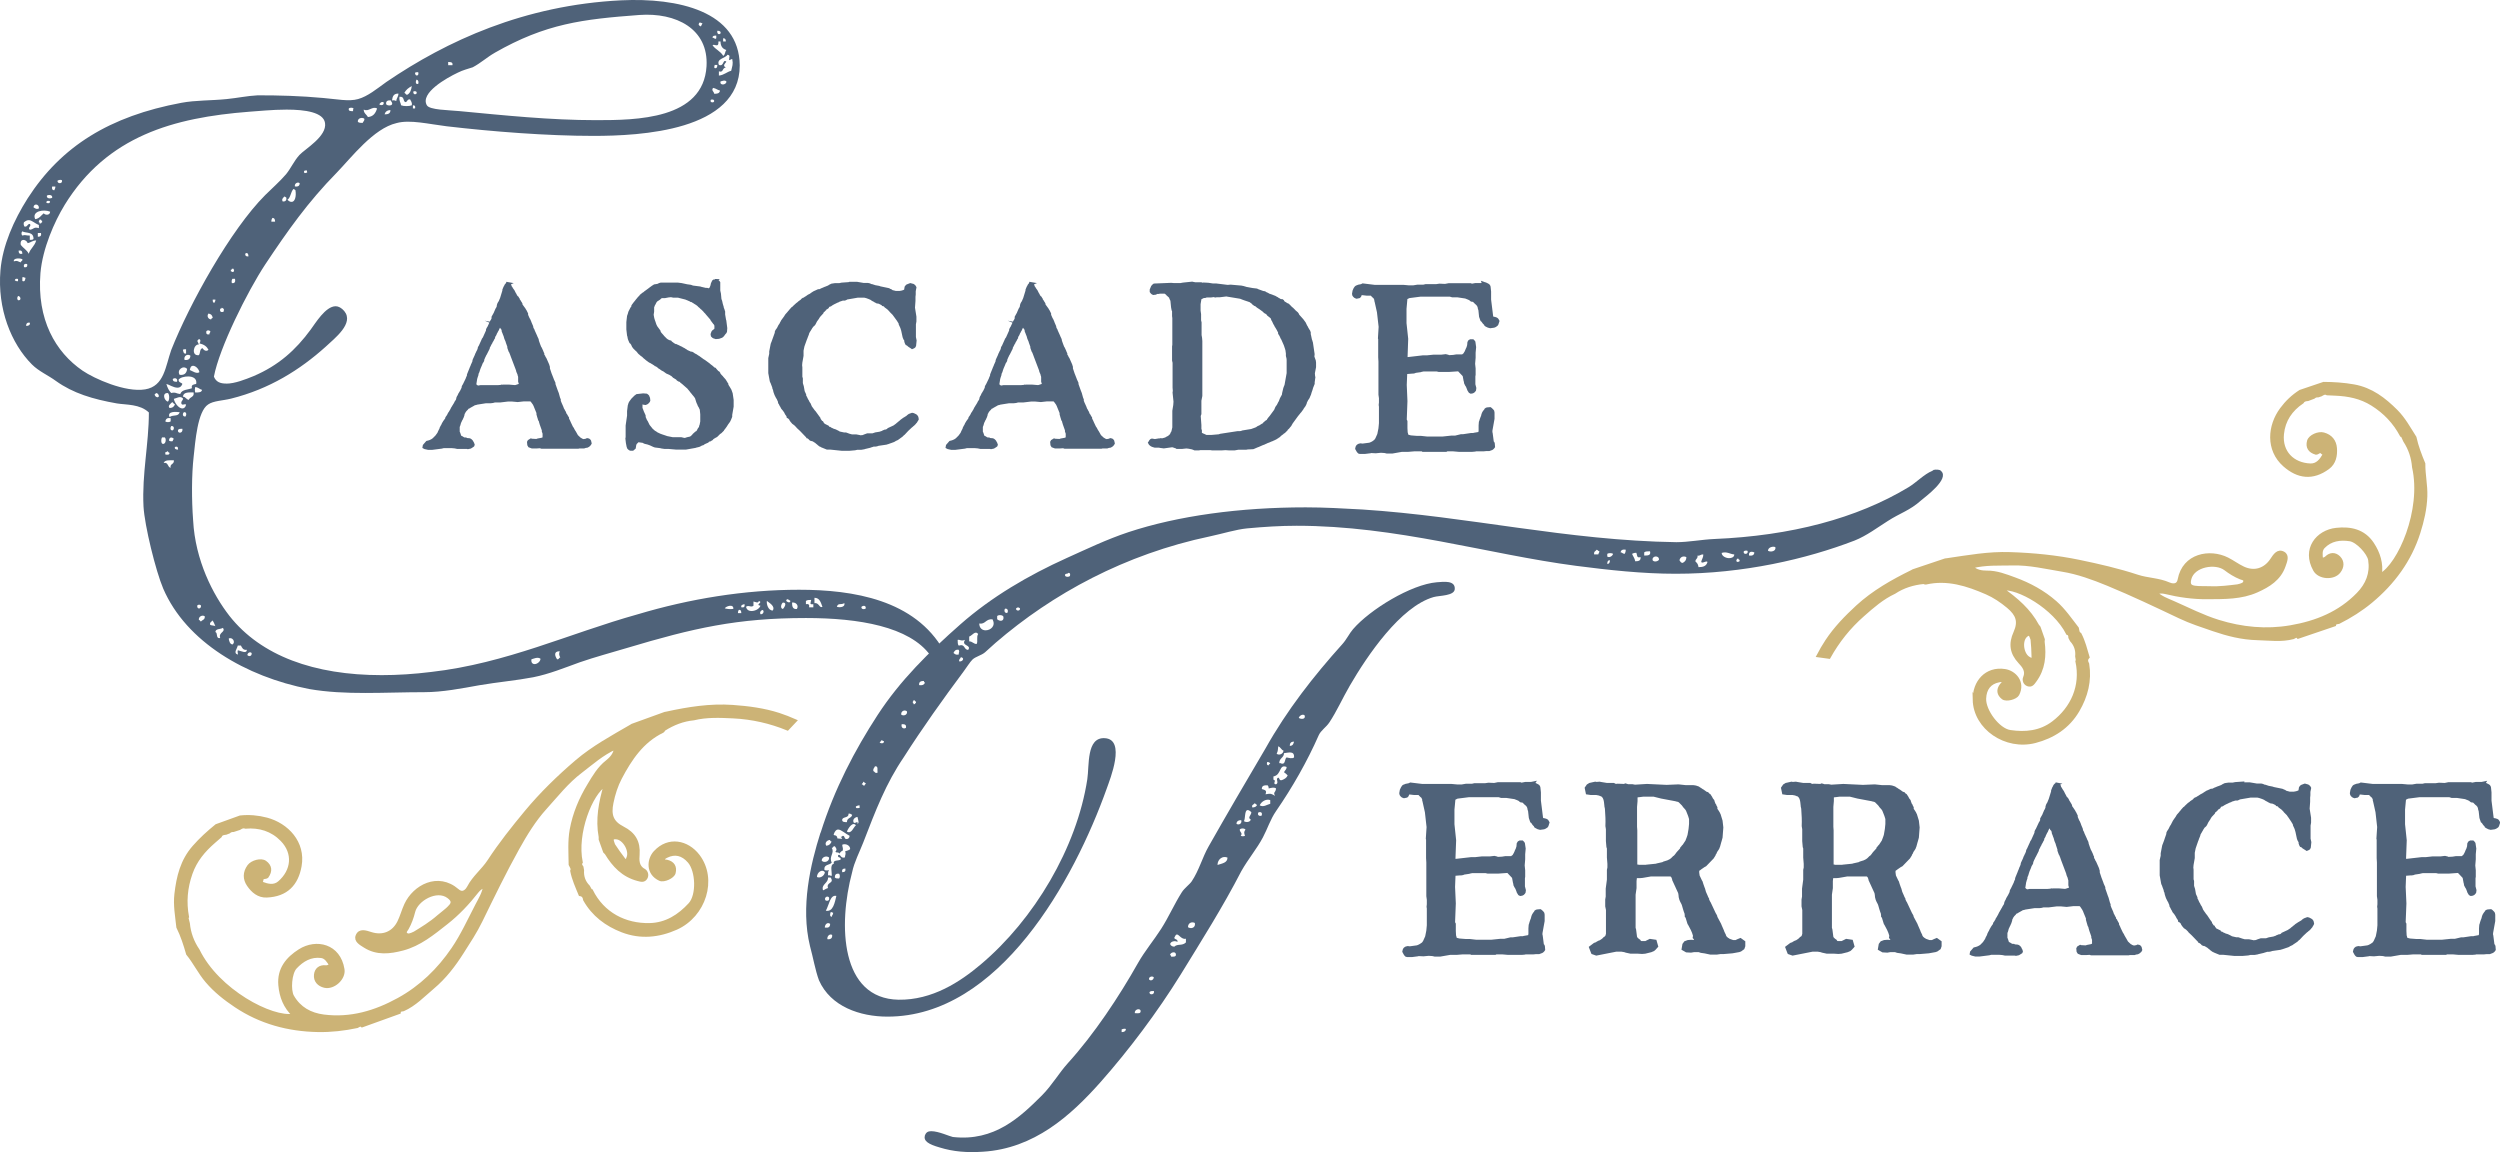 <?xml version="1.0" encoding="UTF-8"?>
<svg id="logos" xmlns="http://www.w3.org/2000/svg" viewBox="0 0 400.51 184.57">
  <defs>
    <style>
      .cls-1, .cls-2 {
        fill: #4f6279;
      }

      .cls-3 {
        fill: #ccb376;
        stroke: #ccb376;
      }

      .cls-3, .cls-2 {
        stroke-miterlimit: 10;
        stroke-width: .5px;
      }

      .cls-2 {
        stroke: #4f6279;
      }
    </style>
  </defs>
  <g>
    <path class="cls-2" d="m245.58,125.58l.12.04.16.04.12.04.31.16.12.08.08.12.04.12.08.78v1.32l.35,2.8.08.15.19.08.23.04.12.04.12.04.12.08.08.12.08.15-.15.47-.08.12-.12.08-.12.08-.19.08-.58.08-.31-.08-.31-.16-.12-.08-.04-.12-.23-.23-.08-.12-.08-.12-.08-.12-.12-.08-.08-.23-.04-.12-.04-.12-.04-.12-.12-1.09-.04-.12-.04-.12-.04-.23-.04-.12-.08-.19-.23-.27-.12-.08-.35-.35-.12-.08-.31-.04-.12-.08-.12-.12-.35-.16-.12-.04-.19-.08-.12-.04-1.28-.19h-.85l-.39-.12h-4.85l-1.82.23-.12.04-.31.16-.12.08-.16,1.71v2.37l.27,2.56-.12,3.22h.39l2.37-.27h.66l1.09-.12h1.28l.7-.08.35.08.16.08.74-.04.5-.08h1.09l.08-.12.12-.08.12-.12.08-.16.08-.12.16-.35.04-.12.15-.31.12-.39.04-.47.12-.19.15-.08h.35l.12.12.08.12.12.81-.08.89v.81l-.08,1.01.08.78v1.01l-.04.23v1.36l.15.58-.04.31-.08.12-.12.12-.16.08-.23.04-.15-.08-.19-.31-.04-.12-.04-.12-.08-.19-.04-.12-.08-.15-.08-.12-.16-.31-.04-.27-.04-.12-.15-.81-.08-.12-.7-.74-.04-.12-1.67.12h-1.63l-.35-.08h-2.17l-.39.08-.12.04-.81.12-.19.08-.23.04h-.15l-1.01.08-.08,2.02.12,2.64-.12,3.07.12.23v1.13l.04.74.04.12.08.31.04.12.58.15,1.01.08h.66l1.05.12h2.45l1.44-.15h.66l.97-.23h.35l1.28-.19h.39l.12-.04.89-.16.08-.39v-.89l.04-.54.04-.12.04-.12.04-.16.04-.12.04-.12.04-.12.08-.19.04-.12.04-.19.04-.12.04-.12.08-.16.08-.12.08-.12.12-.12.04-.12.12-.08.12-.04.47-.04.12.08.23.23.08.12.04.23v.97l-.35,1.94v.31l.04.12.19,1.48.12.12.04.12.04.5-.08.12-.12.12-.12.08-.43.16h-.5l-.39.04h-1.28l-.12.04-.47.04h-2.17l-.93-.08h-1.01l-.15.08h-3.77l-.12-.08h-1.32l-.97.08h-1.05l-1.55.27h-.89l-.35-.08-.62-.04-.85.08-.78-.04-.12.04-.93.12h-.74l-.16-.04-.12-.12-.08-.12-.19-.35.04-.19.04-.12.08-.12.16-.12.12-.04.19-.04.31.04,1.17-.16.12-.04.12-.04.31-.16.12-.08.12-.08.12-.08.12-.12.08-.12.08-.12.35-.78.19-.97.08-.85v-2.72l-.04-.27.04-.39v-.74l-.08-.58v-5.39l-.04-.7v-2.99l-.04-.12.12-1.86-.27-2.41-.39-1.75-.04-.12v-.19l-.08-.16-.04-.12-.12-.16-.12-.08-.23-.23-.08-.12-.15-.04h-.7l-.7-.08-.35.04-.04.23-.04.12-.12.12-.39.08-.12-.04-.15-.08-.12-.12-.08-.12-.04-.19.08-.47.16-.35.08-.12.08-.12.12-.08.12-.04.19-.08.43-.08.12-.04.16-.08,1.9.23h4.7l.89.08h.74l.7-.12h.97l.35-.08h1.71l.54-.08.93.04.58-.12h3.57l.19.08.62-.12h.93l.39-.08Z"/>
    <path class="cls-2" d="m255.52,152.75l-.39-.16-.31-.81.66-.5.35-.12.08-.08.15-.08.15-.08.16-.04.23-.15.23-.16.27-.27.16-.08.15-.19.12-.39v-3.88l-.12-.58v-1.05l.08-.47v-1.28l.19-1.44v-1.55l.08-.39v-.62l-.08-1.01v-1.48l-.08-.23-.08-.93v-1.9l-.08-.5v-.04c.04-.82,0-1.67-.08-2.76-.04-.16-.04-.27-.08-.39v-.04c-.08-.97-.19-1.51-.74-1.79h-.08l-.08-.04-.23-.08-.43-.08h-.89l-.54-.08-.16-.78.27-.39.31-.19.85-.19.19.04.5-.04.19.04.97.16h1.09l.31.16.35-.04,1.05.04.19-.08.27.08.08.04h.74l.43.08,1.94-.12,3.14.15,1.9-.08,1.13.12h1.2l.31.04.16.04.12.04.23.08.16.12.15.08.27.19.15.08.54.39h.04l.15.04.16.19.15.08.23.35.16.31.19.23.04.15.16.43.12.16.04.15.12.19v.27l.04.08.12.16.12.19.12.19.04.12.08.12.31,1.01.12,1.05-.12,1.59-.16.58-.04.12-.19.7-.08.19-.04.12-.12.19-.16.23-.12.23-.04.12-.12.16-.04.15-.27.43-1.16,1.2-.23.12-.39.27-.12.08-.19.15-.15.08-.12.19v.35l.08.58.04.04.35.74.08.12.12.39.19.54.08.19.15.54.31.7.04.12.15.27v.12l.19.39.08.12.82,1.75.08.12.12.23.04.19.62,1.16.04.12.39.89.08.23.23.47v.08l.19.31.27.23.08.04.12.08.04.04.54.19v.04h.62l.31-.15.39-.16.54.39v.62l-.12.35-.43.31-.23.08-1.05.19-1.43.12h-.5l-.54.08h-1.05l-.89-.19-.58-.08-.12-.04-.23-.08h-.82l-.47.08-.7-.04-.54-.31.12-.7.23-.31.43-.16.5-.04.7.04.04-.08-.08-.08.04-.23c0-.08-.04-.12-.04-.12l-.16-.15.04-.27v-.04c-.19-.74-.54-1.32-.85-1.9l-.04-.04-.04-.12-.19-.62-.08-.27-.12-.16v-.12c0-.12-.04-.23-.04-.35-.08-.23-.16-.39-.23-.66-.04-.19-.12-.43-.19-.66-.04-.16-.12-.31-.23-.5-.08-.12-.12-.27-.19-.43-.08-.23-.12-.47-.12-.7-.04-.15-.04-.31-.08-.39l-.04-.08c-.31-.66-.58-1.28-.89-1.94v-.04l-.04-.15-.08-.23-.12-.19-.15-.12-.08-.04h-3.22l-1.32.23-.46.04h-.66l-.08.7v1.13l-.15,1.05v5.36l.08.27.15,1.16.04.12.04.08.27.27.23.16.04.12.12.08.15.08h.78l.04-.04.62-.31.82.12.23.81-.35.39-.19.16-.19.08-.19.08-.93.23-.47.04-.62-.04h-1.2l-.74-.16-.23-.08-.47-.08h-.93l-3.14.62-.23-.08Zm7.96-13.9l.31-.08,1.59-.16.08-.04.85-.19.15-.04.12-.08.62-.19.39-.19.27-.19.35-.35.15-.08.08-.12.08-.08.12-.16.08-.12.23-.27.08-.08.35-.39.04-.16.12-.12.08-.12.12-.12.04-.04.08-.12.23-.35.08-.12.08-.12.04-.12.15-.39.12-.35.04-.15.16-.93.08-.81v-.93l-.04-.04-.08-.27-.08-.23-.31-.78-.15-.23-.35-.39-.08-.12-.12-.16-.08-.08-.47-.47-.27-.12h-.04l-.19-.04-.12-.04-2.29-.43-1.24-.31h-1.67l-.62.08-.39.04-.12.12-.04.12v.58l-.08.93v3.22l.04.58v5.51l.04.04.08.12.04.04h.04v.04h1.24Z"/>
    <path class="cls-2" d="m286.97,152.75l-.39-.16-.31-.81.66-.5.35-.12.08-.08.15-.08.15-.08.16-.04.23-.15.23-.16.27-.27.16-.08.15-.19.12-.39v-3.88l-.12-.58v-1.05l.08-.47v-1.28l.19-1.44v-1.55l.08-.39v-.62l-.08-1.01v-1.48l-.08-.23-.08-.93v-1.9l-.08-.5v-.04c.04-.82,0-1.67-.08-2.76-.04-.16-.04-.27-.08-.39v-.04c-.08-.97-.19-1.51-.74-1.79h-.08l-.08-.04-.23-.08-.43-.08h-.89l-.54-.08-.16-.78.27-.39.31-.19.85-.19.19.04.5-.04.19.04.97.16h1.09l.31.16.35-.04,1.05.04.19-.08.27.08.08.04h.74l.43.08,1.94-.12,3.14.15,1.9-.08,1.13.12h1.2l.31.04.16.04.12.04.23.08.16.12.15.08.27.19.15.08.54.39h.04l.15.04.16.19.15.08.23.35.16.31.19.23.04.15.16.43.12.16.04.15.12.19v.27l.04.08.12.16.12.19.12.19.04.12.08.12.31,1.01.12,1.05-.12,1.59-.16.58-.04.12-.19.7-.08.19-.04.12-.12.19-.16.23-.12.23-.04.12-.12.16-.04.15-.27.43-1.16,1.2-.23.12-.39.27-.12.08-.19.15-.15.08-.12.19v.35l.08.58.04.04.35.74.08.12.12.39.19.54.08.19.15.54.31.7.04.12.15.27v.12l.19.39.08.12.82,1.75.08.12.12.23.04.19.62,1.16.04.12.39.89.08.23.23.47v.08l.19.31.27.23.08.04.12.08.04.04.54.19v.04h.62l.31-.15.39-.16.54.39v.62l-.12.35-.43.31-.23.08-1.05.19-1.43.12h-.5l-.54.08h-1.05l-.89-.19-.58-.08-.12-.04-.23-.08h-.82l-.47.08-.7-.04-.54-.31.12-.7.23-.31.43-.16.5-.04.7.04.04-.08-.08-.08.04-.23c0-.08-.04-.12-.04-.12l-.16-.15.04-.27v-.04c-.19-.74-.54-1.32-.85-1.9l-.04-.04-.04-.12-.19-.62-.08-.27-.12-.16v-.12c0-.12-.04-.23-.04-.35-.08-.23-.16-.39-.23-.66-.04-.19-.12-.43-.19-.66-.04-.16-.12-.31-.23-.5-.08-.12-.12-.27-.19-.43-.08-.23-.12-.47-.12-.7-.04-.15-.04-.31-.08-.39l-.04-.08c-.31-.66-.58-1.28-.89-1.94v-.04l-.04-.15-.08-.23-.12-.19-.15-.12-.08-.04h-3.22l-1.32.23-.46.04h-.66l-.08.7v1.13l-.15,1.05v5.36l.08.27.15,1.16.04.12.04.08.27.27.23.16.04.12.12.08.15.08h.78l.04-.04.62-.31.82.12.23.81-.35.39-.19.16-.19.08-.19.08-.93.23-.47.04-.62-.04h-1.2l-.74-.16-.23-.08-.47-.08h-.93l-3.14.62-.23-.08Zm7.96-13.9l.31-.08,1.59-.16.08-.04.85-.19.15-.04.12-.08.62-.19.39-.19.27-.19.35-.35.15-.08.08-.12.08-.08.12-.16.08-.12.23-.27.08-.08.35-.39.04-.16.12-.12.08-.12.12-.12.04-.04.08-.12.23-.35.08-.12.08-.12.04-.12.15-.39.12-.35.04-.15.16-.93.08-.81v-.93l-.04-.04-.08-.27-.08-.23-.31-.78-.15-.23-.35-.39-.08-.12-.12-.16-.08-.08-.47-.47-.27-.12h-.04l-.19-.04-.12-.04-2.29-.43-1.24-.31h-1.67l-.62.08-.39.04-.12.12-.04.12v.58l-.08.93v3.22l.04.58v5.51l.04.04.08.12.04.04h.04v.04h1.24Z"/>
    <path class="cls-2" d="m329.28,125.58l.12.04.15.08.12.08.16.04.08.12.04.19.08.12.08.12.08.15.08.12.08.12.08.12.23.47.08.12.08.19.08.12.08.12.12.08.08.16.08.12v.16l.12.08.08.12.08.15.08.12.08.15v.16l.08.12.12.16.08.12.08.12.08.12.08.12.08.16.08.12.23.47v.19l.04.12.23.54.08.12.15.35.04.12.04.12.23.54.04.23.08.19.08.12.04.12.04.12.39.85.04.12.16.31.04.12.04.23.15.43.04.12.04.12.15.39.08.12.23.5.04.12.04.12.08.15v.19l.08.16.08.12.04.12.08.15.08.12.43.97.04.12.04.16.04.12v.27l.04.12.23.7.04.12.08.19.04.12.15.39.04.12.04.12.23.5v.19l.04.12.04.12.23.66.04.12.04.12.15.39.19.7.04.12.08.19v.23l.08.19.04.12.31.7.04.12.04.12.04.12.08.12.15.31.08.12.04.19.04.12.12.08.04.12.08.12.08.16.08.12v.16l.23.47.04.12.39.81.08.12.08.12.08.19.08.12.08.16.08.12.35.62.5.47.16.08.12.08.12.04.12.04.12.04.47-.08.15-.08.19.04.12.08.08.12.08.35-.08.15-.12.04-.04.12-.12.08-.15.08-.27.04-.23.08h-.78l-.15.04h-5.98l-.23-.08-.58.04h-.74l-.12-.04-.31-.12-.12-.19-.04-.43.08-.16.31-.19.12.04.81.04.19-.08.62-.12.31-.12.08-.16v-.7l-.08-.23-.04-.12v-.19l-.04-.12-.04-.12-.23-.66-.04-.12-.04-.16-.04-.12-.04-.19-.04-.12-.08-.12-.04-.12-.04-.16-.04-.12-.15-.54v-.23l-.43-1.05-.04-.12-.16-.31-.08-.12-.08-.12-.08-.12-.08-.12-.12-.12-.12-.08h-1.13l-1.01.12-.89-.08h-.74l-1.28.16h-.85l-.31.08-.35.04h-.78l-1.48.23-.12.04-.35.08-.12.08-.62.35-.12.08-.15.04-.12.12-.08.12-.23.23-.08.12-.12.16-.04.12-.08.12-.04.12-.04.23-.04.12-.04.12-.04.12-.08.16-.04.12-.08.12-.04.12-.15.31-.04.12-.08.31-.04.12-.08.19v.89l.08.16.04.12.15.47.12.08.23.12.12.08.15.08.12.04h.23l.12.08.47.04.12.04.12.08.12.12.08.12.04.12.08.12.08.23-.04.12-.12.08-.31.19-.39.08-.16-.04h-1.59l-.39-.08-.47-.04h-1.4l-.31.08-1.51.19h-.66l-.5-.12-.16-.08.04-.23.47-.54.31-.08.12-.04.12-.04.31-.15.12-.08.12-.08.46-.47.08-.12.08-.12.08-.12.08-.12.08-.15.04-.12.16-.31.08-.12.04-.19.15-.31.08-.12.16-.35.08-.12.08-.16.08-.12.08-.12.12-.16.08-.12.04-.19.12-.16.08-.12.08-.16.12-.08v-.16l.08-.12.08-.12.08-.16.08-.12.23-.47.08-.12.08-.16.08-.12.08-.16.08-.12.16-.31.08-.12.08-.12.08-.19.04-.23.08-.19.08-.12.15-.35.08-.12.08-.15.08-.12.31-.62v-.16l.08-.19.08-.12.47-.97.04-.12.04-.12.16-.35v-.16l.04-.12.35-.85.04-.12.15-.35.04-.12.04-.12.08-.15.04-.12.08-.15.04-.27.04-.12.31-.66.04-.12.04-.12.16-.31.04-.12.08-.12.04-.12.08-.19.04-.23.08-.16.08-.12.04-.12.39-.85.04-.12.08-.12.08-.12.54-1.2v-.16l.04-.12.08-.16.08-.12.47-1.01.08-.12.16-.31v-.27l.35-.62.04-.12.23-.54.08-.12.15-.35v-.16l.04-.15.04-.12.08-.16.08-.12.08-.16.04-.12.15-.35.35-1.13.04-.12v-.15l.04-.12.08-.19.04-.12.08-.12.08-.19.08-.12.12-.12.19-.08Zm-.97,6.83l-.16.08-.23.47-.04.12-.08.15-.08.12-.08.19-.08.12-.04.12-.04.12-.08.16-.08.12-.08.16v.15l-.08.12-.15.31-.08.12-.08.15-.04.12-.08.12-.23.47-.08.12-.04.23-.47.93-.08.12-.04.12-.16.31-.04.12-.08.15-.04.27-.08.15-.08.12-.08.15-.04.12-.04.12-.23.54-.04.12-.04.12-.04.12-.04.15-.04.12-.04.12-.08.16-.04.12v.16l-.08.23-.04.12-.04.16-.04.12-.15.97.04.19.12.04.12.12.27.12.43-.08h2.87l.47-.04.12-.04.12.04.12-.04h.97l.97.08.19-.04.12-.04.35-.12.12-.04.16-.04-.04-.19-.04-.12-.08-.27v-.78l-.04-.15-.04-.12-.04-.19-.15-.35-.04-.12-.04-.19-.85-2.25-.04-.12-.04-.12-.04-.12-.16-.39-.08-.12-.19-.54v-.19l-.04-.12-.04-.12-.04-.12-.04-.12-.04-.12-.04-.12-.04-.16-.04-.12-.15-.35-.04-.12-.08-.31-.04-.12-.08-.19-.04-.12-.04-.12-.08-.19-.04-.12v-.16l-.15-.35-.12-.08-.08-.19-.15-.12-.19-.08Z"/>
    <path class="cls-2" d="m359.25,125.58h1.13l1.13.19h.7l.19.04.12.04.15.08.23.04.12.04.35.12.62.12.12.04.12.04,1.32.27.12.04.12.08.16.04.12.08.12.08.47.12.12.04h.7l.43-.08.12-.04.12-.04.19-.08.12-.12.08-.5.08-.12.12-.12.39-.15.12-.04.43.12.12.08.12.12.08.15-.12.58v.54l-.04.39v.66l-.08,1.13.23,1.47v.74l-.08.47v2.14l.12.54-.08.81-.08.16-.12.08-.19.08-.12-.08-.31-.19-.12-.08-.12-.12-.12-.08-.12-.04-.08-.15-.04-.12-.04-.12v-.19l-.08-.16-.08-.12-.08-.19-.04-.12-.23-1.09-.04-.12-.04-.16-.04-.12-.04-.12-.23-.5-.04-.23-.08-.12-.08-.12-.08-.15-.08-.12-.08-.12-.08-.12-.08-.12-.08-.12-.08-.12-.12-.16-.08-.12-.08-.12-.47-.47-.08-.12-.35-.35-.43-.31-.08-.12-.15-.12-.19-.04-.08-.12-.47-.23-.12-.04-.12-.04h-.15l-.12-.04-.12-.08-.12-.04-.12-.08-.31-.16-.12-.08-.12-.08-.35-.15-.12-.04-.12-.04-.12-.04-.12-.04-.35-.08h-1.09l-1.82.31-.12.08-.19.08h-.31l-.15.04-.12.04-.12.04-.15.04-.12.04-.12.08-.12.04-.12.04-.47.23-.12.04-.12.08-.16.08-.12.08-.12.08-.19.04-.12.08-.12.12-.04.12-.15.12-.12.04-.12.08-.04.12-.12.08-.08.12-.12.04-.08.12-.08.19-.47.5-.08.12-.08.12-.08.16-.08.12-.08.12-.08.12-.08.12-.23.47-.08.12-.12.12-.12.08-.08.12-.08.12-.08.12-.08.16-.08.12-.08.16-.08.12-.08.15-.08.12-.04.19-.04.12-.16.39-.04.12-.04.12-.08.19-.04.12-.15.43-.04.12-.04.12-.08.23-.04.12-.15.74v.85l-.19,1.09-.04.47.04.35v1.55l.08.27v.78l.12.39.04.12.15.85.23.5v.15l.08.19.08.12.04.12.15.31.08.12.15.31.08.12.08.12.19.47.08.12.08.12.08.12.12.16.08.12.08.12.12.12.08.12.08.12.08.12.08.12.08.12.08.12.08.12.12.15.08.12v.15l.12.12.08.12.08.12.08.12.12.04.04.12.12.12.08.12.12.12.12.04.47.23.04.12.12.08.19.04.12.08.15.08.12.04.15.08.12.04.15.04.12.04.47.23.12.08.12.04.7.16h.31l.12.04.12.04.12.04.12.04.12.04.43.12h.7l.58.12.12.04.43-.04.12-.04.19-.08.12-.04.12-.04.12-.04.12-.04h.85l.35-.12.12-.04.7-.12.12-.04.35-.12.12-.08.12-.04.19-.08h.16l.31-.16.08-.12.93-.43.12-.08.12-.08.12-.08.12-.08.12-.12.12-.08.27-.23.12-.08.12-.12.12-.08.12-.08.12-.08.12-.08.15-.08.12-.08.15-.08.12-.08.12-.12.12-.08.12-.08.43-.16.19.04.31.16.12.08.12.16.04.12.04.23-.08.16-.08.12-.08.16-.12.12-.08.12-.23.23-.12.08-.12.12-.12.08-.62.58-.58.62-.12.08-.23.23-.12.08-.12.08-.12.08-.12.08-.12.08-.16.12-.35.16-.12.08-.15.08-.12.04-.12.04-.12.04-.23.08-.12.04-.12.04-.12.04-.15.04-.12.04-1.32.19-.12.04-.12.04-.23.04h-.31l-.12.04-.12.04-.15.04-.12.04-.12.04-.82.19-.12.04-.47.08h-.66l-.35.08-.93.08h-1.2l-1.86-.19h-.54l-.85-.35-.08-.12h-.15l-.15-.12-.12-.08-.12-.12-.12-.08-.27-.23-.15-.08-.12-.08-.31-.16h-.15l-.15-.08-.08-.12-.12-.08-.12-.12-.15-.04-.04-.12-.12-.08-.93-.97-.5-.47-.08-.12-.35-.35-.12-.08-.12-.08-.12-.08-.08-.12-.12-.12-.08-.12-.08-.12-.04-.12-.08-.12-.23-.23-.12-.04-.04-.19-.08-.12-.08-.12-.08-.12-.16-.31-.08-.12-.08-.12-.08-.12-.23-.27-.15-.31-.08-.12-.15-.31-.08-.12-.04-.23-.04-.12-.08-.16-.04-.12-.08-.16-.08-.12-.23-.47-.04-.12-.04-.12-.04-.12-.04-.12-.08-.39-.08-.15-.04-.23-.19-.5-.04-.12-.04-.12-.08-.16-.04-.12-.23-1.28v-2.41l.16-.7v-.39l.23-1.2.04-.12.08-.19.04-.12.12-.31.04-.12.04-.12.04-.12.04-.12.19-.54.04-.12v-.16l.08-.19.08-.12.08-.12.08-.12.23-.47.08-.12.08-.12.15-.31.08-.12.04-.12.08-.12.08-.12.08-.12.12-.16.08-.12.08-.12.08-.15.08-.12.35-.39.08-.12.12-.12.08-.12.35-.39.15-.08.08-.12.5-.47.12-.08.12-.08.12-.12.12-.08.12-.08.12-.08.12-.08.08-.12.15-.12.16-.04.12-.08.12-.08.15-.08.12-.08.12-.08.12-.08.31-.16.12-.08.12-.08.12-.08.31-.19.12-.04.5-.23h.19l.12-.04.31-.16.12-.04.35-.15.12-.04.12-.04.19-.08.12-.04.15-.08.12-.08.31-.15.54-.08h.7l.39-.08,1.16-.08Z"/>
    <path class="cls-2" d="m397.87,125.58l.12.04.16.04.12.04.31.16.12.08.08.12.04.12.08.78v1.32l.35,2.8.08.15.19.08.23.04.12.04.12.04.12.08.08.12.08.15-.15.47-.08.12-.12.08-.12.08-.19.08-.58.08-.31-.08-.31-.16-.12-.08-.04-.12-.23-.23-.08-.12-.08-.12-.08-.12-.12-.08-.08-.23-.04-.12-.04-.12-.04-.12-.12-1.09-.04-.12-.04-.12-.04-.23-.04-.12-.08-.19-.23-.27-.12-.08-.35-.35-.12-.08-.31-.04-.12-.08-.12-.12-.35-.16-.12-.04-.19-.08-.12-.04-1.28-.19h-.85l-.39-.12h-4.85l-1.82.23-.12.04-.31.16-.12.08-.16,1.71v2.37l.27,2.56-.12,3.22h.39l2.37-.27h.66l1.09-.12h1.28l.7-.08.35.08.16.08.74-.04.5-.08h1.09l.08-.12.12-.08.12-.12.08-.16.08-.12.16-.35.04-.12.15-.31.12-.39.04-.47.12-.19.15-.08h.35l.12.12.08.12.12.81-.08.89v.81l-.08,1.01.08.78v1.01l-.04.23v1.36l.15.58-.04.31-.08.12-.12.12-.16.08-.23.04-.15-.08-.19-.31-.04-.12-.04-.12-.08-.19-.04-.12-.08-.15-.08-.12-.16-.31-.04-.27-.04-.12-.15-.81-.08-.12-.7-.74-.04-.12-1.67.12h-1.63l-.35-.08h-2.17l-.39.08-.12.04-.81.12-.19.08-.23.04h-.15l-1.01.08-.08,2.02.12,2.64-.12,3.07.12.23v1.13l.04.74.04.12.08.31.04.12.58.15,1.01.08h.66l1.05.12h2.45l1.44-.15h.66l.97-.23h.35l1.28-.19h.39l.12-.04.89-.16.08-.39v-.89l.04-.54.04-.12.04-.12.04-.16.04-.12.04-.12.04-.12.08-.19.04-.12.04-.19.04-.12.04-.12.08-.16.08-.12.08-.12.12-.12.04-.12.12-.08.12-.04.47-.04.12.08.23.23.08.12.04.23v.97l-.35,1.94v.31l.04.12.19,1.48.12.12.04.12.04.5-.08.12-.12.12-.12.08-.43.16h-.5l-.39.04h-1.28l-.12.04-.47.04h-2.17l-.93-.08h-1.01l-.15.08h-3.77l-.12-.08h-1.32l-.97.08h-1.05l-1.55.27h-.89l-.35-.08-.62-.04-.85.08-.78-.04-.12.04-.93.12h-.74l-.15-.04-.12-.12-.08-.12-.19-.35.04-.19.04-.12.08-.12.15-.12.12-.04.19-.04.31.04,1.17-.16.12-.04.12-.04.31-.16.12-.08.12-.08.12-.08.12-.12.08-.12.08-.12.35-.78.19-.97.08-.85v-2.72l-.04-.27.04-.39v-.74l-.08-.58v-5.39l-.04-.7v-2.99l-.04-.12.12-1.86-.27-2.41-.39-1.75-.04-.12v-.19l-.08-.16-.04-.12-.12-.16-.12-.08-.23-.23-.08-.12-.15-.04h-.7l-.7-.08-.35.04-.04.23-.04.12-.12.12-.39.08-.12-.04-.15-.08-.12-.12-.08-.12-.04-.19.08-.47.16-.35.08-.12.08-.12.12-.08.12-.04.19-.08.43-.08.12-.04.15-.08,1.9.23h4.7l.89.08h.74l.7-.12h.97l.35-.08h1.71l.54-.08.93.04.58-.12h3.57l.19.08.62-.12h.93l.39-.08Z"/>
  </g>
  <path class="cls-1" d="m131.47,133.4c2.2-7.01,5.49-13.26,9.12-18.84,3.63-5.58,8.28-10.14,13.26-14.53,4.98-4.39,10.9-7.86,17.06-10.64,3.21-1.44,6.34-2.96,9.88-4.14,7.94-2.62,17.82-3.97,28.38-3.97,2.96,0,6,.17,9.04.34,17.06,1.1,32.78,4.98,50.35,5.24,1.94,0,4.05-.42,6.08-.51,12.25-.51,22.81-3.29,31.09-8.28,1.27-.76,2.53-2.11,3.8-2.62.09-.08.17-.08.25-.17.34-.08,1.01-.08,1.18.17,1.44,1.27-2.53,4.14-3.21,4.73-1.77,1.6-3.38,2.03-5.32,3.29-1.61,1.01-3.38,2.36-5.32,3.13-7.69,2.96-17.82,5.32-28.64,5.32-5.32,0-10.73-.59-15.97-1.27-14.19-1.86-28.72-6.42-44.77-6.42-2.62,0-5.24.17-7.94.42-1.77.17-3.89.84-5.91,1.27-13.68,2.87-25.26,9.21-34.38,17.06-.59.51-1.1,1.01-1.69,1.52-.59.51-1.52.68-2.03,1.18-.42.42-.93,1.27-1.44,1.94-3.21,4.31-6.59,9.04-9.55,13.69-2.87,4.22-4.48,8.45-6.5,13.68-.59,1.52-1.44,3.13-1.77,4.73-2.28,8.53-1.86,20.27,7.43,20.44,5.41.08,9.88-2.87,13.18-5.66,8.53-7.18,15.37-18.67,17.06-29.65.34-2.2-.17-6.76,2.79-6.59,3.46.17.84,6.59.34,8.03-5.24,14.7-17.23,36.58-35.14,36.58-4.39,0-9.12-1.6-10.98-5.83-.59-1.6-.93-3.63-1.44-5.49-1.52-6.25.08-13.09,1.69-18.16Zm-.59,7.1c.51.25,1.18-.17,1.27-.76-.42-.59-1.27,0-1.27.76Zm.76-2.62c.34.42,1.27.17,1.18-.51-.42-.34-1.18-.08-1.18.51Zm.17,4.56c0,.42.25,0,.84-.17-.34-1.01,1.1-.68.42-1.69h-.42c.08.84-1.01,1.1-.84,1.86Zm.25-3.13c.08.17.42.17.76.08-.17.17-.17.51-.17.85.25-.09.34.08.59.08.08-.59-.34-1.77.34-1.94-.17-.68.76-.42,1.1-.68.08-.51-.51-.17-.42-.68.42-.34.34.59,1.1.34,0-.34.25-.68,0-.93.25-.17.68-.17.84-.42,0-.59-.76-.93-1.27-.68,0,.34.17.51.09.93-.25.08-.42.34-.59.51,0-.34-.51-.08-.59-.34.34-.34.08-.59-.08-.84-.34-.09-.25.25-.51.25.51.84-.51,1.35,0,2.36-.34.42-1.27.25-1.18,1.1Zm.93,8.7c-.42-.34-.85.08-.85.59.59.08.85-.08.85-.59Zm-.68-3.72c.42.08.59-.09.51-.51-.34-.42-.93.17-.51.51Zm.08-8.79c.51-.08.68-.34.84-.68-.17,0-.25-.17-.25-.25-.51,0-.93.51-.59.93Zm1.6,8.03c-1.01-.25-1.18,1.52-1.69,2.37,1.18.25,1.44-1.35,1.69-2.37Zm-1.44,6.93c.51.08.84-.17.76-.68-.34-.25-.84.17-.76.68Zm.68-3.55c0-.25.25-.34.25-.68-.17,0-.17-.17-.42-.08-.08.34-.17.59.17.76Zm.93-12.59c1.18.17.68-.08.51-.25.17,0,.25-.08.34-.17.42,0,.17.59.68.51.17,0,.42-.17.42-.51-.68-.34-1.35-1.01-1.86-1.01-.25,0-.51.25-.68.76-.08.34.51-.08.59.68Zm-.42,6.25c.17.17.34.17.68.17.17-.17.17-.59,0-.76-.51-.08-.68.17-.68.59Zm1.18-.84c.42,0,.59-.17.51-.59-.42,0-.59.17-.51.59Zm0-8.36c0,.34.42.34.76.34,0-.76.76-.59.84-1.18-.25-.08-.25-.25-.59-.17.08.76-1.01.42-1.01,1.01Zm2.2.85c-.51-.68-1.27.51-1.44,1.01.76.42,1.01-.68,1.44-1.01Zm-.34-.42c.34.17.68-.42.59.17.34-.08.08-.68,0-1.1-.51.08-.84.51-.59.93Zm.93-2.36v-.42c-.25,0-.42.08-.59.17-.08.42.34.25.59.25Zm.76-3.55c0-.17.17-.17.25-.42-.17,0-.25-.17-.42-.25,0,.25-.17.25-.25.42.17,0,.25.25.42.25Zm1.44-2.36c.25.08.25.42.68.25-.08-.42.17-1.1-.42-1.01-.08.25-.34.34-.25.76Zm1.01-4.56c.25.17.76.17.68-.25-.17,0-.25-.08-.34-.17-.08.17-.25.25-.34.42Zm3.46-4.48c.34.25,1.01.09.93-.51-.34-.34-1.01-.09-.93.51Zm.76,2.11c.08-.51-.17-.59-.68-.59-.17.59.34.84.68.59Zm1.18-3.8h.25c0-.08.08-.17.17-.17v-.25c-.08,0-.17,0-.17-.17h-.25c0,.08,0,.17-.08.17v.25c.08,0,.17,0,.08.17Zm.93-3.04c.51.08.84-.08.93-.42-.08,0-.17-.08-.17-.25-.42,0-.84.09-.76.68Zm.93,72.14c.17-.51.51-.68,1.01-.68,1.18,0,2.96.84,3.46.93,6.67.76,10.81-3.21,14.28-6.67,1.6-1.61,2.7-3.55,4.14-5.15,4.22-4.65,8.19-10.64,11.24-16.05,1.1-1.94,2.53-3.63,3.72-5.49s2.11-3.97,3.29-5.83c.42-.68,1.27-1.27,1.6-1.77,1.18-1.77,1.69-3.8,2.7-5.58,2.87-5.07,6.08-10.56,9.12-15.71,3.46-6.17,7.69-11.57,12.33-16.73.68-.76,1.1-1.69,1.69-2.37,2.7-3.13,9.29-7.18,13.43-7.52,1.1-.08,2.96-.34,2.87,1.1-.08,1.1-2.45,1.01-3.38,1.27-5.32,1.52-10.64,9.38-13.43,14.19-1.18,2.03-2.11,4.14-3.29,5.91-.51.76-1.35,1.27-1.69,2.03-1.86,4.22-4.22,8.36-6.84,12.16-.93,1.35-1.35,2.79-2.11,4.22-.93,1.77-2.36,3.46-3.46,5.41-2.96,5.74-6.34,11.07-9.71,16.56-3.72,6-8.28,12.08-12.84,17.23-4.81,5.41-10.64,10.64-18.84,11.15-2.53.17-4.73,0-6.93-.68-1.77-.51-2.62-1.01-2.37-1.94Zm5.41-77.04c0-.51.17-.34,0-.76-.51-.08-.68.17-.84.51.25.17.34.34.84.25Zm-.17-2.36c0,.34,0,.76.17.93,1.1-.34.76.68,1.52.68.59-.84-1.18-.59-.51-1.6-.68.25-.76-.08-1.18,0Zm.25,3.46c.59.08.93-.59.25-.68,0,.25-.34.25-.25.68Zm1.61-3.21c.51,0,.68.42,1.18.42.25-.42-.08-1.1.25-1.61-.51-.59-.93.25-1.44.42v.76Zm1.6-2.87c0,.76.51,1.1,1.01,1.1.85,0,1.69-.76,1.1-1.77-1.1-.08-1.1.84-2.11.68Zm2.87-.68c.34.34,1.1.42,1.01-.34,0-.34-.76-.42-1.01-.17v.51Zm1.61-1.01c.17-.17.17-.76-.34-.68-.17.17-.17.76.34.68Zm2.03-.76c-.34-.17-.25-.17-.59,0-.17.51.76.51.59,0Zm7.26-5.15c.17.17.59.17.76,0,.09-.34,0-.51-.25-.51-.08.25-.68,0-.51.51Zm9.04,72.65v.42c.42,0,.68-.17.68-.51-.25-.08-.51,0-.68.08Zm2.11-2.62c.42,0,1.01.17.93-.42-.17-.42-1.01-.17-.93.42Zm2.28-5.41c.25.34.76.08.76-.34-.25-.25-.84-.08-.76.34Zm.76,1.86c-.34,0-.51,0-.68.17-.08.59.93.42.68-.17Zm3.29-7.1c.51-.51,1.27-.08,1.86-.68v-.59c-.68.17-1.1-.68-1.44-.68-.17,0-.25.17-.42.51,0,.34.59.17.51.68-.42-.25-1.1-.08-1.18.34.08.25.34.42.68.42Zm-.68,1.35c.08,0,.17.08.17.25.34,0,.85.08.76-.42s-.93-.25-.93.17Zm3.97-5.15c-.51-.25-1.1,0-1.1.68.51.34,1.27.08,1.1-.68Zm3.63-9.29c.76-.25,1.6-.34,1.6-1.18-.76-.34-1.6.25-1.6,1.18Zm3.04-6.59c.34.25.93,0,.76-.59-.42,0-.76.17-.76.59Zm.51.93c.08.51.51.51.17,1.01.42.08.25.08.68,0-.17-.51-.17-.68.08-1.01-.17-.25-.76-.25-.93,0Zm1.27-3.13c-.51,0-.34,1.44-.59,1.77.34.25,1.01.17,1.1-.25-.59-.34.09-.68.09-1.18-.25-.25-.42-.34-.59-.34Zm.76-.42c.42,0,.68-.17.76-.42-.17,0-.25-.25-.42-.25-.08.25-.51.17-.34.68Zm1.52,1.27c.08-.42-.08-.59-.51-.51-.34.42.17.76.51.51Zm1.35-1.86v-.59c-.68-.25-1.44.25-1.69.84.59.34,1.1-.08,1.69-.25Zm-1.35-2.36c.51.17.84.17.59.84.93-.17.93-.08,1.52.25-.34-.68.08-.42.17-1.18-.25-.25-.93-.08-1.18,0,0-.25-.08-.42-.17-.51-.51,0-.93,0-.93.59Zm1.1-3.8c0-.17.17-.17.25-.34-.17-.08-.25-.25-.51-.17-.08.34,0,.51.25.51Zm1.18,3.04c.51-.25-.08-.76.25-1.01.34-.25.17.51.68.34.42-.17.76-.34.93-.76-.17-.17-.34-.34-.59-.51.17-.34.42-.42.42-.84-1.27-.51-.76,1.27-2.11,1.52v.51c.59.17-.25.68.42.76Zm.09-4.9c.42.34,1.1,0,1.1-.51-.34-.08-.42-.51-.84-.68-.08.51,0,.68-.25,1.18Zm.42,1.52c.25-.08.25.08.51.08.51,0,.34-.84.68-1.01.34.08.93.25,1.18,0,.08-1.1-.85-.76-1.61-.68,0,.76-.76.76-.76,1.61Zm2.37-3.46c-.42,0-.68.17-.68.68.51,0,.59-.34.68-.68Zm.76-3.8c.34.25,1.18.25.93-.42-.34-.25-.84.08-.93.42Zm47.31-26.19h.68c0-.17.17-.25.17-.51-.17,0-.25-.17-.42-.25-.17.25-.51.25-.42.76Zm2.11.34c.34.25.84-.08.93-.42-.17-.17-.76-.17-.93,0v.42Zm.42.59c-.34,0-.42.25-.42.59.34,0,.42-.25.42-.59Zm2.37-1.01c.09-.17.17-.34.17-.68-.51-.08-.76.08-.84.42.25,0,.34.25.68.25Zm1.69,1.18c.51,0,.93-.08.85-.68-.68.25-.51-.42-.68-.68-.34,0-.51.08-.68.17.17.42.42.68.51,1.18Zm2.37-1.6c-.34,0-.76,0-.93.17v.51c.59,0,1.1,0,.93-.68Zm.42,1.44c.25.34.85.17,1.01-.08.08-.76-1.18-.68-1.01.08Zm4.81.42c.34-.17.59-.42.59-.93-.51-.25-1.01,0-1.1.51.17.25.25.42.51.42Zm2.03-.25c.34.34.42.42.51.93.76,0,1.27-.17,1.44-.84-.25-.25-.85.34-1.01,0,.08-.42.34-.68.34-1.18-.42-.08-.51.25-.93.17.08.51-.34.51-.34.93Zm4.22-1.35c0,.51.68.84,1.18.84.42,0,.84-.17.84-.59-.76-.08-1.18-.51-2.03-.25Zm2.36,1.1v.25q.09,0,.09.08h.25s0-.08.17-.08v-.25c-.09,0-.17,0-.17-.17h-.25c0,.08,0,.17-.09.17Zm1.77-1.44c-.25-.08-.51,0-.59.09-.17.59.85.51.59-.09Zm.25.76c.51.08.85-.08.85-.51-.42-.17-.93-.17-.85.51Zm4.22-1.35c-.34-.17-1.18,0-1.18.59.42.25,1.35.09,1.18-.59Z"/>
  <path class="cls-1" d="m36.25,61.46c1.37,0,3.08-.68,4.36-1.2,4.02-1.71,6.76-4.19,9.15-7.44.77-1.03,2.39-3.76,4.02-3.76.43,0,.94.26,1.37.77,1.63,1.97-1.54,4.36-2.99,5.73-4.1,3.68-8.98,6.76-15.14,8.3-1.37.34-2.82.34-3.68.94-1.71,1.11-2.05,5.99-2.31,8.3-.34,2.99-.34,6.93-.09,10.26.34,6.41,3.16,11.89,5.82,15.31,5.05,6.41,13.6,9.49,24.37,9.49,2.57,0,5.22-.17,7.95-.51,12.06-1.37,22.06-6.16,33.1-9.24,8.3-2.48,17.1-3.93,25.83-3.93s18.56,1.62,23.18,9.75c.34.6,2.22,4.19.43,4.62-1.45.34-1.97-3.08-2.57-3.85-3.34-4.62-11.46-5.99-19.93-5.99-11.03,0-18.05,1.62-28.65,4.79-2.57.77-5.13,1.45-7.61,2.31-2.39.86-4.87,1.88-7.44,2.39-2.65.51-5.64.77-8.64,1.28-2.82.51-5.9,1.11-8.81,1.11-6.33,0-12.66.51-18.47-.51-10.09-1.97-19.67-7.53-23.35-16.08-1.2-2.82-2.99-10.09-3.16-13.17-.26-5.22.86-10.01.86-15.05-1.45-1.37-3.59-1.2-5.13-1.45-3.85-.68-7.01-1.63-9.75-3.59-1.28-.94-2.74-1.54-3.85-2.65C1.78,55.04-.44,49.48.07,43.33c.34-4.02,2.14-8.04,4.36-11.55,5.39-8.38,13.17-13.17,24.63-15.31,2.31-.43,4.7-.34,7.27-.6,1.71-.17,3.25-.51,4.96-.6,3.51,0,6.84.09,10.52.43,2.05.17,4.1.6,5.56.17,1.54-.43,2.99-1.63,4.53-2.74C71.57,6.55,83.97.82,99.53.05c9.06-.43,18.9,1.71,18.98,10.43,0,10.52-15.99,11.29-23.43,11.29s-16.16-.68-23.52-1.54c-2.82-.34-5.9-1.11-8.04-.51-3.68.86-7.18,5.47-9.58,7.95-4.62,4.7-7.87,9.32-11.46,14.71-2.82,4.28-7.35,13.34-8.21,17.96.34.86,1.03,1.11,1.97,1.11ZM3.32,42.04c0-.26.34-.17.26-.51-.26-.17-1.45-.26-1.37.34.6-.17.6,0,1.11.17Zm-.43,2.99v-.34c-.34-.09-.51,0-.51.26.17,0,.26.17.51.09Zm0,2.39c-.17.26-.17.51,0,.68.6.09.43-.68,0-.68Zm.09-7.27c0,.43.17.6.6.51,0-.43-.17-.6-.6-.51Zm1.62.51c.26-.85.94-1.2,1.2-2.14-.6,0-.85.34-1.37.43-.17-.6-1.28-.86-1.11.26.34.51,1.03.86,1.28,1.45Zm.17-2.91v.68c.26,0,.51,0,.6-.17,0-1.2-1.2-.86-1.8-1.2-.17.17-.17.51,0,.68.51-.17.51,0,1.2,0Zm-.68,6.76c-.17,0-.26-.17-.51-.09v.6c.43.17.43-.17.51-.51Zm-.17-8.21c.51.09.43-.43.86-.43.34.34-.43.6,0,.94.68-.09.6-.51,1.45-.26v-.51c-.68-.26-1.11-.77-1.63-.77-.26,0-.43.09-.77.34-.09.34,0,.51.09.68Zm.43,5.99c-.43-.09-.6.09-.51.51.43.09.6-.09.51-.51Zm.43,9.41c-.43-.09-.6.17-.6.51.34,0,.68-.09.6-.51Zm1.45-18.3c.09-.77-.86-.85-.86-.17.34.17.43.34.86.17Zm.77.77c.26.34,1.03.34,1.03-.26-1.03-.43-2.99-.09-2.39,1.2.68-.09.94-.6,1.37-.94Zm-.43,3.16h-.51v.6c.43,0,.6-.17.51-.6Zm-.34-1.71c.09,0,.17,0,.09.17h.26c0-.09.09-.17.17-.17v-.26c-.09,0-.17,0-.17-.17h-.26c0,.09,0,.17-.09.17v.26Zm4.1-2.74c-1.62,2.65-3.51,6.93-3.85,10.86-.6,7.44,2.39,12.66,6.76,15.65,1.88,1.28,6.84,3.51,10.01,2.99,3.08-.51,3.25-3.68,4.19-6.33,2.91-7.35,9.49-19.24,15.05-24.8,1.03-1.03,2.31-2.14,3.34-3.34.77-.94,1.28-2.14,2.14-3.08s4.45-2.99,4.1-5.13c-.26-1.71-3.16-2.14-6.16-2.14-2.31,0-4.7.26-5.99.34-12.06.94-22.75,3.85-29.59,14.97Zm-2.31-.6c-.17-.17-.6-.17-.6.17.17.17.6.17.6-.17Zm.34-.6c.09-.51-.6-.51-.85-.34-.09.51.6.51.85.34Zm.51-1.8h-.51c-.09.34,0,.6.34.6.09-.26.17-.26.17-.6Zm1.03-1.03c-.26-.09-.51,0-.68.09-.09.6.94.51.68-.09Zm15.39,34.81c.09-.09.09-.17.17-.09,0-.34-.17-.6-.51-.6,0,.09,0,.17-.17.17,0,.34.26.51.51.51Zm1.11,6.41h-.43c-.17.17-.26,1.2.26,1.03.34-.09.43-.77.17-1.03Zm.94,4.87c-.17-.68.6-.51.51-1.2-.68,0-1.45-.09-1.63.43.77-.17.6.68,1.11.77Zm-.43-11.97c-1.03-.09-.6,1.28,0,1.37.26-.26.26-1.11,0-1.37Zm.43,4.53v-.51c-.51-.09-.77.09-.86.51.17.17.68.17.86,0Zm-.86,5.3c.34.09.68.09.68-.26-.17,0-.17-.17-.34-.26-.09.09-.17.17-.34.17v.34Zm2.74-11.29c-.17.43-.43.6-.77.6-.68,0-1.37-.51-1.8-.6.17.6.43,1.11.77,1.45.77-.17.77.09,1.45.17.26-.77,1.28-.68,1.88-.94-.17-.6.34-.6.68-.68.17-.85-.51-1.2-1.28-1.2-.6,0-1.28.17-1.54.51,0,.51.43.43.6.68Zm-1.2,3.25c-.26-.09-.26-.26-.43-.34-.26.26-.77.6-.43.94.51,0,.77-.26.86-.6Zm-.34,5.9c0-.17.09-.26.17-.34-.26-.34-.77-.34-.77.26.09.09.34.17.6.09Zm1.11-4.62c-.6-.09-2.05-.17-1.63.77.68-.43,1.37,0,1.63-.77Zm-1.37,2.22c-.17.26-.17.77.26.68.26-.17.26-.77-.26-.68Zm.94-7.1c.17-.6-.43-.68-.68-.43,0,.43.34.43.68.43Zm.85,4.28c.26,0,.51-.17.6-.6-.17-.26-.68.26-.77-.26,0-.43.34-.43.26-.77-.43-.43-1.03,0-1.45.09.09.6.77,1.54,1.37,1.54Zm-.68,6.59c0-.51-.17-.51-.51-.43-.09.34.17.43.51.43Zm.68-3.34c-.34,0-.51,0-.68.17-.17.68.86.6.68-.17Zm.77-9.58c-.6-.68-1.71.17-1.2.94.77.09,1.11-.26,1.2-.94Zm-.17-2.48v-.68c-.17,0-.43,0-.51.09.09.34.09.68.51.6Zm.43,7.44c.17-.51.94-.43.77-1.2-.77,0-1.62-.09-1.71.68.43,0,.51.43.94.51Zm-.77,1.97c-.26.17-.26.77.26.68.17-.26.17-.77-.26-.68Zm1.03-9.06c-.43-.34-1.11,0-.94.68.6.09.94-.17.94-.68Zm1.45,2.65c-.09-.51-.6-1.03-1.03-1.03-.26,0-.43.17-.51.68.43.17,1.11.68,1.54.34Zm-.09-2.74c.26-.26.09-1.03.6-1.11.17.34.6.6.94.26-.26-.51-.68-.85-1.45-1.03.17-.17.26-.68-.09-.68-.43.34-.17.34,0,.86-.86-.09-1.28,1.88,0,1.71Zm.51,5.56c-.43-.09-.6-.43-1.11-.43q-.09.43,0,.86c.6,0,1.03,0,1.11-.43Zm-.17,34.55c-.17-.17-.43-.17-.6,0-.09.68.68.6.6,0Zm0,2.57c.17-.26.68-.26.6-.85-.43-.26-1.03.09-.94.6.17,0,.17.17.34.26Zm1.37-46.01c-.09-.26.26-.34.09-.51s-.43-.17-.6,0c-.09.43.09.6.51.51Zm.51-2.65c-.09-.43-.26-.6-.68-.68-.34.43,0,.94.43.94,0-.17.17-.17.26-.26Zm.43,49.43c-.17-.34-.26-.77-.51-.94-.09.26-.43.26-.34.68.17.17.68.09.86.26Zm0-52.34h-.43c0,.26,0,.51.26.51.09-.17.17-.26.17-.51Zm.77,54.22c-.34-.94.94-.94.43-1.63-.43.26-1.2.09-1.2.68.43.09,0,1.11.77.94Zm.51-52.25c.17-.43.09-.51-.26-.68,0,.09-.09.17-.26.17-.09.43.09.6.51.51Zm1.45,53.28c.6-.43-.09-1.28-.6-.94.09.43.17.86.6.94Zm-.26-59.78c.09,0,.17,0,.17.09h.26c.09-.17.09-.26.09-.34,0,0-.09,0-.09-.17h-.26c0,.09,0,.17-.17.17v.26Zm.68,1.2h-.43c-.09.17-.17.34-.09.68.51.09.6-.26.51-.68Zm.51,59.52c.43.09,1.37.6,1.37-.09-.6.09-.77-.34-.94-.68h-.51c-.09.51-.77,1.2,0,1.45.09-.17-.17-.68.09-.68Zm1.2-63.63c-.17.17-.09.6.43.51,0-.34-.09-.6-.43-.51Zm.94,64.05c-.26-.26-.68,0-.68.34.34.34.77.09.68-.34Zm3.76-69.1c0-.34-.09-.6-.43-.6-.09.17-.17.26-.17.6h.6Zm1.8-3.85c-.17-.09-.17-.17-.34-.17-.17.26-.43.34-.26.77.43.09.68-.17.6-.6Zm.86.68c.51,0,.77-.86.6-1.88-.17-.09-.17-.17-.34-.17-.43.51-.43,1.37-.94,1.71.26.26.43.34.68.34Zm1.28-2.99c-.26-.26-.86,0-.77.51.51.09.77-.09.77-.51Zm1.2-1.71c0-.51-.17-.34-.51-.26,0,.51.17.34.51.26Zm7.35-9.83c0-.17,0-.34.09-.43-.17-.17-.6-.17-.77,0-.09.43.26.43.68.43Zm1.54,1.88c.09-.26.34-.34.26-.68-.34-.26-1.11-.09-1.03.51.17.17.51.17.77.17Zm.86-.94c.85-.09,1.2-.6,1.45-1.37-.77-.43-1.37.6-2.14.17,0,.6.43.77.68,1.2Zm2.48-2.39c-.43-.09-.51.17-.68.34.26.26.86.17.68-.34Zm1.11,1.28c-.6,0-.85.34-.94.68.51,0,.94-.09.94-.68Zm.26-.94c.09-.34-.17-.34-.17-.6-.51-.09-.86.09-.77.6.17.26.86.26.94,0Zm.68-.51c0-.43.34-.68.34-1.2-.77,0-.94.43-1.03,1.11.26-.09.51,0,.68.09Zm2.48.68c.09-.51-.17-.68-.26-.94-.51-.09-.43.43-.77.43-.43-.17-.09-.94-.94-.86-.09.68.17.86.26,1.37.43.17,1.28.17,1.71,0Zm-.68-1.71c.43-.26.6-.77.68-1.37-.51.26-.94.6-1.2,1.11.26,0,.17.34.51.26Zm1.2,2.22c.09-.34,0-.51-.34-.51v.51h.34Zm-.26-2.74c-.09.43.26.6.51.34.09-.34-.17-.43-.51-.34Zm.43-2.57c.34.09.43-.17.34-.51-.17,0-.34,0-.51.09,0,.26.09.34.17.43Zm.09.68c-.17.17-.26.86.26.68.09-.34,0-.6-.26-.68Zm12.49-4.28c-1.2.68-2.22,1.63-3.51,2.31-.77.26-1.54.43-2.39.86-1.8.85-6.07,3.25-4.96,5.22.43.77,3.51.77,5.22.94,7.18.68,14.54,1.45,21.89,1.45,6.41,0,17.19-.09,17.7-8.64.34-5.99-4.88-8.64-10.78-8.21-9.07.68-14.97,1.37-23.18,6.07Zm-6.76,1.97c.09-.43-.17-.51-.68-.51v.51h.68Zm13.17,95.95c.43,0,.94-.43.94-.86-.43-.34-1.11,0-1.45.09-.09.51.17.77.51.77Zm4.11-1.03c-.17-.43-.26-.51-.09-1.03-1.03,0-.77.77-.43,1.28.34.09.26-.26.51-.26ZM112.53,3.73c-.17,0-.26-.17-.51-.09-.17.34-.09.43.26.6.09-.17.17-.34.26-.51Zm1.37,12.23c-.34.51.6.6.51.17-.09-.26-.34-.17-.51-.17Zm1.45-1.45c-.43-.09-.6-.34-1.11-.43-.34.43.17.6.17.94.43,0,.85,0,.94-.51Zm-.6-8.38v-.43c-.26,0-.6,0-.6.34.26,0,.43.34.6.09Zm1.11,2.82c.34-.17.26-.68.51-.94-.6-.17-.94-.6-.94-1.37h-.34c.09,1.11-.68.34-.94.6.43.68,1.28.94,1.71,1.71Zm-.94,1.45h-.43c0,.34-.17.26,0,.51.34.09.43-.17.43-.51Zm0-5.47c-.09.51.26.68.51.43.09-.34-.17-.43-.51-.43Zm1.45,4.96c-.17.26-.68.6-.09.94-.6,0-.34.86-1.11.6v.68c.85-.09,1.28-.6,1.97-.77.17-.77.34-1.03.17-1.88-.26,0-.26.17-.51.17,0-.51.26-.77-.26-.86-.34.6-1.8.6-1.37,1.63.85.34.6-1.03,1.2-.51Zm0,3.16c-.26-.26-.6-.09-.94,0-.17.77,1.03.51.94,0Zm-.09-6.41c0-.34-.09-.51-.43-.51v.51h.43Zm1.2,90.91c.09-.86-1.2-.43-1.37-.09.34.09.86.17,1.37.09Zm1.28.68c0-.34-.09-.6-.43-.51,0,.17-.17.26-.09.51h.51Zm.51-1.45c-.26.09-.6.09-.51.51.43.09.6-.09.51-.51Zm1.45.26c-.43.34-.77-.17-1.2.17.09.51.51.68.86.68.6,0,1.28-.34,1.45-.85-.94-.17.51-.51-.26-.77-.09.43-.51.17-.86.09v.68Zm1.37.68c-.17.17-.43.26-.26.68.51.09.68-.68.26-.68Zm.77-1.45c-.09.43.17,1.54.94,1.54.43-.68-.51-1.2-.94-1.54Zm2.57.26c-.26.17-.51.94,0,1.03.17-.17.77-1.03,0-1.03Zm1.2-.26c-.26-.17-.6-.51-.68,0,.17.17.6.43.68,0Zm.26.26c0,.6.09,1.11.77,1.03.34-.51-.09-1.11-.77-1.03Zm2.22.26c.43-.09.6.09.51.51h.68v-.51c-.68.09-.43-.17-.34-.68-.34,0-.68,0-.85.17v.51Zm2.65.43c-.26-.68-.43-1.45-1.28-1.45v.85c.77-.09.77.86,1.28.6Zm3.51-.6c-.51.34-1.03-.09-1.2.6.26.09,1.37.17,1.2-.6Zm3.42.86c.09-.51-.43-.51-.68-.26-.09.43.51.43.68.26Z"/>
  <g>
    <path class="cls-2" d="m81.08,45.39l.11.04.15.08.11.08.15.04.08.11.04.19.08.11.08.11.08.15.08.11.08.11.08.11.23.46.08.11.08.19.08.11.08.11.11.08.08.15.08.11v.15l.11.08.08.11.08.15.08.11.08.15v.15l.08.11.11.15.08.11.08.11.08.11.08.11.08.15.08.11.23.46v.19l.04.11.23.53.08.11.15.34.04.11.04.11.23.53.04.23.08.19.08.11.04.11.04.11.38.84.04.11.15.31.04.11.04.23.15.42.04.11.04.11.15.38.08.11.23.5.04.11.04.11.08.15v.19l.08.15.08.11.04.11.08.15.08.11.42.95.04.11.04.15.04.11v.27l.04.11.23.69.04.11.08.19.04.11.15.38.04.11.04.11.23.5v.19l.04.11.04.11.23.65.04.11.04.11.15.38.19.69.04.11.08.19v.23l.08.19.04.11.3.68.04.11.04.11.04.11.08.11.15.3.08.11.04.19.04.11.11.08.04.11.08.11.08.15.08.11v.15l.23.46.04.11.38.8.08.11.08.11.08.19.08.11.08.15.08.11.34.61.49.46.15.08.11.08.11.04.11.04.11.04.46-.08.15-.08.19.04.11.08.08.11.08.34-.08.15-.11.04-.04.11-.11.08-.15.08-.27.04-.23.08h-.76l-.15.04h-5.87l-.23-.08-.57.04h-.72l-.11-.04-.3-.11-.11-.19-.04-.42.08-.15.31-.19.11.04.8.04.19-.08.61-.11.31-.11.08-.15v-.69l-.08-.23-.04-.11v-.19l-.04-.11-.04-.11-.23-.65-.04-.11-.04-.15-.04-.11-.04-.19-.04-.11-.08-.11-.04-.11-.04-.15-.04-.11-.15-.53v-.23l-.42-1.03-.04-.11-.15-.3-.08-.11-.08-.11-.08-.11-.08-.11-.11-.11-.11-.08h-1.11l-.99.11-.88-.08h-.72l-1.26.15h-.84l-.3.08-.34.04h-.76l-1.45.23-.11.04-.34.08-.11.08-.61.34-.11.08-.15.04-.11.11-.08.11-.23.23-.08.11-.11.15-.04.11-.08.11-.04.11-.04.23-.04.11-.04.11-.04.11-.08.15-.04.11-.08.11-.04.11-.15.31-.04.11-.08.3-.04.11-.08.19v.88l.08.15.04.11.15.46.11.08.23.11.11.08.15.08.11.04h.23l.11.08.46.04.11.04.11.08.11.11.08.11.04.11.08.11.08.23-.04.11-.11.08-.3.19-.38.08-.15-.04h-1.56l-.38-.08-.46-.04h-1.37l-.31.08-1.49.19h-.65l-.5-.11-.15-.08.04-.23.46-.53.31-.08.11-.04.11-.04.3-.15.11-.08.11-.08.46-.46.08-.11.08-.11.08-.11.08-.11.08-.15.04-.11.15-.31.08-.11.04-.19.15-.3.08-.11.15-.34.08-.11.08-.15.08-.11.08-.11.11-.15.08-.11.04-.19.11-.15.08-.11.08-.15.11-.08v-.15l.08-.11.08-.11.08-.15.08-.11.23-.46.08-.11.08-.15.08-.11.08-.15.08-.11.15-.31.08-.11.08-.11.08-.19.04-.23.08-.19.08-.11.15-.34.08-.11.08-.15.08-.11.3-.61v-.15l.08-.19.08-.11.46-.95.04-.11.04-.11.15-.34v-.15l.04-.11.34-.84.04-.11.15-.34.04-.11.04-.11.08-.15.04-.11.08-.15.04-.27.04-.11.3-.65.04-.11.04-.11.15-.3.04-.11.08-.11.04-.11.08-.19.04-.23.08-.15.08-.11.04-.11.38-.84.04-.11.08-.11.08-.11.53-1.18v-.15l.04-.11.08-.15.08-.11.46-.99.08-.11.15-.3v-.27l.34-.61.04-.11.23-.53.08-.11.15-.34v-.15l.04-.15.04-.11.08-.15.08-.11.08-.15.04-.11.15-.34.34-1.11.04-.11v-.15l.04-.11.08-.19.04-.11.08-.11.08-.19.08-.11.11-.11.19-.08Zm-.95,6.71l-.15.08-.23.46-.04.11-.08.15-.08.11-.08.19-.08.11-.04.11-.04.11-.08.15-.08.11-.08.15v.15l-.08.11-.15.31-.08.11-.08.15-.04.11-.08.11-.23.46-.08.11-.04.23-.46.91-.08.11-.04.11-.15.3-.04.11-.08.15-.04.27-.08.15-.08.11-.08.15-.04.11-.04.11-.23.53-.04.11-.04.11-.04.11-.04.15-.04.11-.04.11-.08.15-.04.11v.15l-.08.23-.04.11-.04.15-.04.11-.15.95.04.19.11.04.11.11.27.11.42-.08h2.82l.46-.04.11-.04.11.04.11-.04h.95l.95.08.19-.04.11-.04.34-.11.11-.04.15-.04-.04-.19-.04-.11-.08-.27v-.76l-.04-.15-.04-.11-.04-.19-.15-.34-.04-.11-.04-.19-.84-2.21-.04-.11-.04-.11-.04-.11-.15-.38-.08-.11-.19-.53v-.19l-.04-.11-.04-.11-.04-.11-.04-.11-.04-.11-.04-.11-.04-.15-.04-.11-.15-.34-.04-.11-.08-.3-.04-.11-.08-.19-.04-.11-.04-.11-.08-.19-.04-.11v-.15l-.15-.34-.11-.08-.08-.19-.15-.11-.19-.08Z"/>
    <path class="cls-2" d="m114.5,44.94l.34.04.11.08.11.11.08.11v1.3l.11.49.08.88.04.11.04.11.04.11.11.5.04.11.04.15.04.11.04.23.08.19.04.11.04.15.04.11v.46l.15.88.04.11.15,1.18-.04.53-.08.15-.11.11-.08.11-.08.11-.08.11-.11.11-.11.08-.42.15-.46.04-.34-.11-.11-.08-.11-.11-.04-.23.11-.31.08-.11.11-.08.27-.23.04-.15v-.53l-.08-.19-.04-.11-.11-.08-.08-.11-.08-.11-.23-.3-.04-.11-.08-.11-.69-.8-.08-.11-.23-.23-.08-.11-.34-.34-.11-.08-.23-.23-.11-.08-.23-.23-.11-.08-.11-.08-.31-.19-.11-.08-.15-.08-.11-.11-.23-.04-.11-.08-.11-.04-.34-.15-.11-.04-.19-.08-1.07-.27-.11-.04h-.8l-.38-.08-.42.04-.57.11h-.57l-.11.08-.11.08-.11.11-.11.08-.3.19-.11.08-.08.11-.08.11-.15.31-.08.11-.04.11-.04.11-.08.19v.72l-.08.53.11.61.04.11.04.15.04.11.04.11.04.11.11.34.04.11.15.31.08.11.42.57.04.19.08.11.08.11.34.38.08.11.46.46.11.08.11.08.31.15.19.04.08.11.11.08.11.08.11.08.11.08.15.08.11.08h.15l.15.08.11.04.46.23.11.04.11.08.3.15.11.08.15.08.11.08.11.08.11.04.15.08.11.04.15.08.27.04.15.08.11.08.11.08.3.15.11.08.11.08.15.08.11.08.11.08.11.08.11.08.11.08.11.08.11.08.15.08.11.08.11.08.11.08.15.11.11.08.11.08.27.23.11.08.11.08.38.34.15.04.08.11.34.38.15.08.08.11.04.15.11.11.08.11.23.23.08.11.34.38.08.11.08.15.08.11.08.15.08.11v.15l.08.11.08.15.08.11.27.46.04.11.11.31.04.11.15,1.03v1.03l-.23,1.33v.27l-.04.11-.08.19-.04.11-.15.31-.08.11-.08.11-.08.11-.08.11-.19.31-.08.11-.08.11-.08.11-.08.11-.11.11-.04.11-.34.34-.11.08-.11.04-.08.11-.34.34-.11.08-.11.04-.11.08-.15.08-.11.08-.11.08-.08.11-.15.08-.11.08-.19.04-.15.08-.08.11-.53.23-.11.08-.11.08-.19.04-.34.19-.11.04-.46.11-.11.04-1.52.27h-1.45l-1.26-.11h-.65l-.53-.08-.11-.04-.88-.11-.11-.04-.11-.04-.49-.23-.11-.04-.11-.04-.11-.04-.11-.04-.46-.11-.11-.04-.11-.08-.11-.04-.76-.11-.11.04-.34.34-.08.15-.04.11-.08.5-.27.23h-.3l-.11-.04-.11-.08-.11-.11-.04-.11-.04-.11-.11-.57-.08-.69.04-.19v-1.87l.23-1.6v-.72l.11-.88.04-.11.04-.15.04-.11.08-.15.08-.11.08-.11.08-.11.08-.11.46-.46.11-.08.15-.11.99-.11.5.04.11.08.11.11.04.11.08.19.04.34-.04.11-.08.11-.11.11-.11.08-.19.08-.27-.04-.11-.04-.11-.04-.15.08-.08.19v.65l.08.15.04.11.04.11.04.11.04.11.23.5.04.11v.23l.15.34.04.11.08.15.08.11.3.61.08.11.34.42.08.11.38.34.11.08.15.08.11.08.11.08.49.23.11.04.11.04.11.04.57.19.11.04.11.04.95.19h1.37l.34.08.11.04.3-.04.11-.04.11-.04.5-.11.15-.08.11-.08.23-.23.08-.11.38-.34.11-.04.11-.11.08-.11.15-.3.08-.11.08-.11.08-.11v-.15l.08-.19.11-.57v-1.18l-.08-.8-.15-.31-.04-.11-.08-.11-.08-.15-.04-.11-.04-.11-.08-.15-.04-.11-.04-.11-.19-.61-.08-.11-.08-.11-.08-.11-.23-.27-.08-.11-.23-.27-.08-.11-.08-.11-.23-.27-.08-.11-.91-.8-.11-.08-.11-.08-.04-.11-.11-.08-.19-.04-.15-.08-.11-.08-.08-.11-.11-.08-.15-.08-.11-.08-.15-.08-.23-.23-.11-.08-.15-.08-.11-.08-.53-.23-.11-.08-.11-.08-.11-.08-.11-.08-.3-.15-.11-.08-.11-.08-.11-.08-.15-.08-.11-.11-.11-.08-.11-.08-.11-.08-.15-.04-.11-.11-.15-.08-.11-.08-.15-.08-.11-.08-.31-.15-.11-.08-.11-.08-.11-.08-.11-.08-.27-.23-.11-.08-.23-.23-.11-.08-.11-.08-.11-.08-.11-.11-.11-.08-.11-.11-.08-.11-.23-.27-.11-.08-.34-.34-.08-.11-.08-.11-.15-.34-.08-.11-.08-.11-.11-.08-.15-.34-.04-.11-.04-.11-.08-.42-.04-.11-.11-.95v-1.14l.11-.95.08-.23.04-.11.08-.3.31-.61.11-.15.08-.11v-.15l.08-.11.08-.11.08-.11.34-.42.08-.11.23-.27.08-.11.11-.11.15-.08.04-.15.42-.34.15-.08.11-.11.11-.08.15-.11.11-.08.11-.08.11-.08.3-.23.11-.08.11-.08.11-.08.3-.19.5-.08.11-.04.15-.08.11-.04.15-.04h2.67l.61.08.88.19.57.08.11.04.11.04.11.04,1.18.15.11.04.8.19h.23l.3.08.15-.08.11-.11.08-.11.08-.19.04-.11.04-.11.04-.23.04-.11.15-.31.23-.15Z"/>
    <path class="cls-2" d="m136.14,45.39h1.11l1.1.19h.69l.19.04.11.04.15.08.23.04.11.04.34.11.61.11.11.04.11.04,1.29.27.11.04.11.08.15.04.11.08.11.08.46.11.11.04h.69l.42-.08.11-.04.11-.04.19-.08.11-.11.08-.49.08-.11.11-.11.38-.15.11-.04.42.11.11.08.11.11.08.15-.11.57v.53l-.04.38v.65l-.08,1.11.23,1.45v.72l-.08.46v2.09l.11.53-.08.8-.08.15-.11.08-.19.08-.11-.08-.3-.19-.11-.08-.11-.11-.11-.08-.11-.04-.08-.15-.04-.11-.04-.11v-.19l-.08-.15-.08-.11-.08-.19-.04-.11-.23-1.07-.04-.11-.04-.15-.04-.11-.04-.11-.23-.5-.04-.23-.08-.11-.08-.11-.08-.15-.08-.11-.08-.11-.08-.11-.08-.11-.08-.11-.08-.11-.11-.15-.08-.11-.08-.11-.46-.46-.08-.11-.34-.34-.42-.31-.08-.11-.15-.11-.19-.04-.08-.11-.46-.23-.11-.04-.11-.04h-.15l-.11-.04-.11-.08-.11-.04-.11-.08-.3-.15-.11-.08-.11-.08-.34-.15-.11-.04-.11-.04-.11-.04-.11-.04-.34-.08h-1.07l-1.79.31-.11.08-.19.08h-.3l-.15.04-.11.04-.11.04-.15.04-.11.04-.11.08-.11.04-.11.04-.46.23-.11.04-.11.08-.15.08-.11.08-.11.08-.19.04-.11.08-.11.11-.04.11-.15.11-.11.04-.11.08-.04.11-.11.08-.08.11-.11.04-.08.11-.08.19-.46.5-.08.11-.08.11-.08.15-.08.11-.08.11-.08.11-.08.11-.23.46-.08.11-.11.11-.11.08-.08.11-.08.11-.08.11-.08.15-.08.11-.08.15-.08.11-.08.15-.08.11-.04.19-.04.11-.15.38-.04.11-.04.11-.08.19-.04.11-.15.42-.04.11-.04.11-.08.23-.04.11-.15.72v.84l-.19,1.07-.04.46.04.34v1.52l.08.27v.76l.11.38.04.11.15.84.23.5v.15l.08.19.08.11.04.11.15.31.08.11.15.31.08.11.08.11.19.46.08.11.08.11.08.11.11.15.08.11.08.11.11.11.08.11.08.11.08.11.08.11.08.11.08.11.08.11.11.15.08.11v.15l.11.11.08.11.08.11.08.11.11.04.04.11.11.11.08.11.11.11.11.04.46.23.04.11.11.08.19.04.11.08.15.08.11.04.15.08.11.04.15.04.11.04.46.23.11.08.11.04.69.15h.3l.11.04.11.04.11.04.11.04.11.04.42.11h.69l.57.11.11.04.42-.04.11-.04.19-.08.11-.04.11-.04.11-.04.11-.04h.84l.34-.11.11-.04.69-.11.11-.04.34-.11.11-.08.11-.04.19-.08h.15l.31-.15.08-.11.91-.42.11-.08.11-.08.11-.08.11-.08.11-.11.11-.08.27-.23.11-.08.11-.11.11-.08.11-.08.11-.08.11-.08.15-.08.11-.08.15-.08.11-.08.11-.11.11-.08.11-.08.42-.15.19.04.31.15.11.08.11.15.04.11.04.23-.08.15-.08.11-.08.15-.11.11-.08.11-.23.23-.11.08-.11.11-.11.08-.61.57-.57.61-.11.08-.23.23-.11.08-.11.08-.11.08-.11.08-.11.08-.15.11-.34.15-.11.08-.15.08-.11.04-.11.04-.11.04-.23.08-.11.04-.11.04-.11.04-.15.04-.11.04-1.29.19-.11.04-.11.04-.23.04h-.31l-.11.04-.11.04-.15.04-.11.04-.11.04-.8.19-.11.04-.46.08h-.65l-.34.08-.91.08h-1.18l-1.83-.19h-.53l-.84-.34-.08-.11h-.15l-.15-.11-.11-.08-.11-.11-.11-.08-.27-.23-.15-.08-.11-.08-.3-.15h-.15l-.15-.08-.08-.11-.11-.08-.11-.11-.15-.04-.04-.11-.11-.08-.91-.95-.5-.46-.08-.11-.34-.34-.11-.08-.11-.08-.11-.08-.08-.11-.11-.11-.08-.11-.08-.11-.04-.11-.08-.11-.23-.23-.11-.04-.04-.19-.08-.11-.08-.11-.08-.11-.15-.31-.08-.11-.08-.11-.08-.11-.23-.27-.15-.3-.08-.11-.15-.31-.08-.11-.04-.23-.04-.11-.08-.15-.04-.11-.08-.15-.08-.11-.23-.46-.04-.11-.04-.11-.04-.11-.04-.11-.08-.38-.08-.15-.04-.23-.19-.49-.04-.11-.04-.11-.08-.15-.04-.11-.23-1.26v-2.36l.15-.69v-.38l.23-1.18.04-.11.08-.19.04-.11.11-.31.04-.11.04-.11.04-.11.04-.11.19-.53.04-.11v-.15l.08-.19.08-.11.08-.11.08-.11.23-.46.08-.11.08-.11.15-.31.08-.11.04-.11.08-.11.08-.11.08-.11.11-.15.08-.11.08-.11.08-.15.08-.11.34-.38.08-.11.11-.11.08-.11.34-.38.15-.08.08-.11.5-.46.11-.08.11-.08.11-.11.11-.08.11-.08.11-.08.11-.08.08-.11.15-.11.15-.04.11-.08.11-.08.15-.08.11-.08.11-.08.11-.08.31-.15.11-.08.11-.08.11-.08.31-.19.11-.04.5-.23h.19l.11-.04.31-.15.11-.04.34-.15.11-.04.11-.04.19-.08.11-.04.15-.08.11-.08.31-.15.53-.08h.69l.38-.08,1.14-.08Z"/>
    <path class="cls-2" d="m164.87,45.39l.11.04.15.08.11.08.15.04.08.11.04.19.08.11.08.11.08.15.08.11.08.11.08.11.23.46.08.11.08.19.08.11.08.11.11.08.08.15.08.11v.15l.11.08.08.11.08.15.08.11.08.15v.15l.08.11.11.15.08.11.08.11.08.11.08.11.08.15.08.11.23.46v.19l.04.11.23.53.08.11.15.34.04.11.04.11.23.53.04.23.08.19.08.11.04.11.04.11.38.84.04.11.15.31.04.11.04.23.15.42.04.11.04.11.15.38.08.11.23.5.04.11.04.11.08.15v.19l.08.15.08.11.04.11.08.15.08.11.42.95.04.11.04.15.04.11v.27l.04.11.23.69.04.11.08.19.04.11.15.38.04.11.04.11.23.5v.19l.04.11.04.11.23.65.04.11.04.11.15.38.19.69.04.11.08.19v.23l.08.19.04.11.31.68.04.11.04.11.04.11.08.11.15.3.08.11.04.19.04.11.11.08.04.11.08.11.08.15.08.11v.15l.23.46.04.11.38.8.08.11.08.11.08.19.08.11.08.15.08.11.34.61.5.46.15.08.11.08.11.04.11.04.11.04.46-.08.15-.08.19.04.11.08.08.11.08.34-.08.15-.11.04-.04.11-.11.08-.15.08-.27.04-.23.08h-.76l-.15.04h-5.87l-.23-.08-.57.04h-.72l-.11-.04-.3-.11-.11-.19-.04-.42.08-.15.31-.19.11.04.8.04.19-.08.61-.11.31-.11.08-.15v-.69l-.08-.23-.04-.11v-.19l-.04-.11-.04-.11-.23-.65-.04-.11-.04-.15-.04-.11-.04-.19-.04-.11-.08-.11-.04-.11-.04-.15-.04-.11-.15-.53v-.23l-.42-1.03-.04-.11-.15-.3-.08-.11-.08-.11-.08-.11-.08-.11-.11-.11-.11-.08h-1.11l-.99.11-.88-.08h-.72l-1.26.15h-.84l-.3.08-.34.04h-.76l-1.45.23-.11.04-.34.08-.11.08-.61.34-.11.08-.15.04-.11.11-.08.11-.23.23-.08.11-.11.15-.04.11-.08.11-.04.11-.04.23-.04.11-.04.11-.04.11-.08.15-.04.11-.08.11-.04.11-.15.31-.04.11-.08.3-.04.11-.08.19v.88l.08.15.04.11.15.46.11.08.23.11.11.08.15.08.11.04h.23l.11.08.46.04.11.04.11.08.11.11.08.11.04.11.08.11.08.23-.04.11-.11.08-.3.19-.38.08-.15-.04h-1.56l-.38-.08-.46-.04h-1.37l-.31.08-1.49.19h-.65l-.5-.11-.15-.08.04-.23.46-.53.31-.08.11-.04.11-.04.3-.15.11-.08.11-.08.46-.46.08-.11.08-.11.08-.11.08-.11.08-.15.04-.11.15-.31.08-.11.04-.19.15-.3.08-.11.15-.34.08-.11.08-.15.08-.11.08-.11.11-.15.08-.11.04-.19.11-.15.08-.11.08-.15.11-.08v-.15l.08-.11.08-.11.08-.15.08-.11.23-.46.08-.11.08-.15.08-.11.08-.15.08-.11.15-.31.08-.11.08-.11.08-.19.04-.23.08-.19.08-.11.15-.34.08-.11.08-.15.08-.11.3-.61v-.15l.08-.19.08-.11.46-.95.04-.11.04-.11.15-.34v-.15l.04-.11.34-.84.04-.11.15-.34.04-.11.04-.11.08-.15.04-.11.08-.15.04-.27.04-.11.3-.65.04-.11.04-.11.15-.3.04-.11.08-.11.04-.11.08-.19.04-.23.08-.15.08-.11.04-.11.38-.84.04-.11.08-.11.08-.11.53-1.18v-.15l.04-.11.08-.15.08-.11.46-.99.08-.11.15-.3v-.27l.34-.61.04-.11.23-.53.08-.11.15-.34v-.15l.04-.15.04-.11.08-.15.08-.11.08-.15.04-.11.15-.34.34-1.11.04-.11v-.15l.04-.11.08-.19.04-.11.08-.11.08-.19.08-.11.11-.11.19-.08Zm-.95,6.71l-.15.08-.23.46-.04.11-.08.15-.08.11-.08.19-.08.11-.04.11-.04.11-.08.15-.08.11-.08.15v.15l-.08.11-.15.31-.08.11-.08.15-.04.11-.08.11-.23.46-.08.11-.04.23-.46.91-.08.11-.04.11-.15.3-.04.11-.08.15-.04.27-.08.15-.08.11-.08.15-.04.11-.04.11-.23.53-.04.11-.04.11-.04.11-.04.15-.04.11-.04.11-.08.15-.04.11v.15l-.08.23-.04.11-.04.15-.04.11-.15.95.04.19.11.04.11.11.27.11.42-.08h2.82l.46-.04.11-.04.11.04.11-.04h.95l.95.08.19-.04.11-.04.34-.11.11-.04.15-.04-.04-.19-.04-.11-.08-.27v-.76l-.04-.15-.04-.11-.04-.19-.15-.34-.04-.11-.04-.19-.84-2.21-.04-.11-.04-.11-.04-.11-.15-.38-.08-.11-.19-.53v-.19l-.04-.11-.04-.11-.04-.11-.04-.11-.04-.11-.04-.11-.04-.15-.04-.11-.15-.34-.04-.11-.08-.3-.04-.11-.08-.19-.04-.11-.04-.11-.08-.19-.04-.11v-.15l-.15-.34-.11-.08-.08-.19-.15-.11-.19-.08Z"/>
    <path class="cls-2" d="m191.05,45.39l.42.08h.95l.19.08.19-.04.76.04.72.11h.53l1.87.23.46-.04,1.71.15.38.08.11.04.15.04.11.04,1.03.19.68.08.15.08.11.04.11.04.11.04.11.04.11.04.3.11.27.04.11.08.15.08.11.04.15.08.11.08.34.11.11.04.11.04.19.08.11.04.11.04.15.08.11.08.11.04.11.08.11.08.11.04.11.08.19.08h.19l.11.08.04.11.11.11.11.08.15.08.11.08.11.08.15.04.11.08.34.34.04.11.11.04.11.08.34.34.04.11.11.04.27.23.11.15.08.19.68.76.08.11.11.15.08.11.08.11.23.49.08.11.15.31.08.11.08.15.08.11.04.11.04.11v.31l.04.11.15.72.04.11.04.11.04.15.04.11.27,1.83-.04.42.11.31.04.11.04.11.04.11.04.31v.69l-.19.99.04.53.04.11-.11.8v.23l-.08.19-.04.11-.08.19-.04.11-.11.38-.04.11-.04.11-.04.11-.11.38-.15.34-.04.11-.08.15-.08.11-.08.11-.23.46-.04.19-.15.31-.08.11-.11.15-.08.11-.08.15-.08.11-.08.11-.08.11-.08.11-.11.11-.08.11-.34.42-.08.11-.08.11-.08.11-.08.11-.11.15-.08.11-.08.11-.08.11-.11.15-.08.11-.08.15-.08.11-.04.11-.23.27-.08.11-.11.11-.11.04-.08.19-.34.34-.11.08-.15.04-.04.11-.11.08-.11.08-.11.08-.23.23-.11.04-.11.11-.15.08-.11.08-.3.15-.11.04-.15.08-.11.04-.11.04-.34.15-.11.04-.11.04-.11.04-.15.08-.11.04-.15.08-.11.04-.11.04-.11.04-.61.27-.11.04-.11.04-.53.23-.11.04-.88.04-.19.04h-1.26l-.61.11h-.88l-.57-.04-.61.04h-1.52l-.27-.04h-1.68l-.19.04h-.65l-.19-.08-.11-.04-.11-.04-.57-.11-.38-.04-.72.08h-.76l-.11-.08-.15-.04-.11-.04-.11-.04-.27-.08-1.37.19-.61-.08-.11-.04h-.72l-.27-.08-.11-.04-.15-.08-.11-.08-.11-.11-.08-.15.08-.11.08-.15.11-.11.11-.04.46.08.65-.11h.19l.11-.04.23.04.11-.04.31-.08.11-.04.11-.04.11-.08.46-.23.04-.11.11-.04.08-.11.15-.34.08-.11.04-.11.15-.65v-2.67l.15-.92.04-.57-.15-1.45.04-.27-.04-.53v-4l-.08-.34v-2.25l.04-.23v-4.34l-.04-.3v-.84l-.08-.15-.08-.42-.11-1.11-.15-.3-.04-.11-.04-.11-.08-.11-.38-.34-.08-.11-.31-.23h-.91l-.15.04h-.23l-.15.04-.11.08-.34.04-.15-.08-.11-.11-.08-.11v-.27l.19-.46.08-.11.11-.11.11-.08,2.7-.11.46.04h1.03l.42-.08,1.45-.15Zm5.6,1.83l-1.22.15h-.53l-.19.04-.34-.08-.11.04-.31.04h-.68l-.23.08h-.23l-.46.23-.11.08-.15.91v1.07l.08.57v.99l.08.34v2.02l.08.46.04.49v8.76l-.15.76v2.13l-.11.31.11,1.49v.65l.08.23v.49l.11.08.31.15.11.04.31.15.11.04h.8l1.26-.11.11-.04.11-.04,2.74-.42h.38l.23-.04.11-.04.11-.04,1.41-.23.11-.04.11-.04.11-.04.11-.04.11-.04.11-.04.19-.08.11-.08.11-.08.34-.15.11-.08.3-.19.11-.04.11-.08.04-.11.11-.08.11-.11.11-.08.15-.08.11-.11.04-.11.08-.11.08-.11.23-.27.08-.11.08-.11.08-.11.08-.11.34-.46.08-.11.19-.46.08-.11.08-.11.08-.11.23-.46.08-.11.04-.11.04-.11.04-.11.04-.11.15-.3.08-.11.04-.11.08-.11.04-.31.19-.8.04-.11.04-.11.08-.19.04-.11.34-1.91v-2.17l-.04-.34-.04-.11-.04-.19v-.38l-.08-.57-.04-.11-.04-.15-.04-.11-.11-.34-.04-.11-.42-.95-.08-.11-.04-.11-.08-.15-.04-.11-.08-.15-.08-.11-.08-.15v-.15l-.08-.19-.08-.11-.04-.11-.27-.46-.08-.11-.15-.31-.08-.11-.23-.5-.08-.11-.11-.31-.08-.11-.53-.42-.04-.11-.11-.08-.11-.08-.15-.11-.11-.04-.23-.23-.11-.08-.11-.08-.11-.08-.11-.08-.11-.08-.3-.19-.11-.08-.27-.23-.15-.04-.15-.11-.11-.08-.08-.11-.11-.08-.11-.08-.11-.08-.11-.08-.15-.04-.11-.04-.57-.19-.11-.04-.11-.04-.11-.04-.38-.15-2.06-.34Z"/>
    <path class="cls-2" d="m237.65,45.39l.11.04.15.04.11.04.3.15.11.08.08.11.04.11.08.76v1.29l.34,2.74.08.15.19.08.23.04.11.04.11.04.11.08.08.11.08.15-.15.46-.08.11-.11.08-.11.08-.19.08-.57.08-.31-.08-.31-.15-.11-.08-.04-.11-.23-.23-.08-.11-.08-.11-.08-.11-.11-.08-.08-.23-.04-.11-.04-.11-.04-.11-.11-1.07-.04-.11-.04-.11-.04-.23-.04-.11-.08-.19-.23-.27-.11-.08-.34-.34-.11-.08-.3-.04-.11-.08-.11-.11-.34-.15-.11-.04-.19-.08-.11-.04-1.26-.19h-.84l-.38-.11h-4.76l-1.79.23-.11.04-.31.15-.11.08-.15,1.68v2.32l.27,2.51-.11,3.16h.38l2.32-.27h.65l1.07-.11h1.26l.68-.08.34.08.15.08.72-.04.5-.08h1.07l.08-.11.11-.08.11-.11.08-.15.08-.11.15-.34.04-.11.15-.31.11-.38.04-.46.11-.19.15-.08h.34l.11.11.08.11.11.8-.08.88v.8l-.08.99.08.76v.99l-.04.23v1.33l.15.57-.04.31-.08.11-.11.11-.15.08-.23.04-.15-.08-.19-.3-.04-.11-.04-.11-.08-.19-.04-.11-.08-.15-.08-.11-.15-.31-.04-.27-.04-.11-.15-.8-.08-.11-.69-.72-.04-.11-1.64.11h-1.6l-.34-.08h-2.13l-.38.08-.11.04-.8.11-.19.08-.23.04h-.15l-.99.08-.08,1.98.11,2.59-.11,3.01.11.23v1.1l.04.72.04.11.08.31.04.11.57.15.99.08h.65l1.03.11h2.4l1.41-.15h.65l.95-.23h.34l1.26-.19h.38l.11-.04.88-.15.08-.38v-.88l.04-.53.04-.11.04-.11.04-.15.04-.11.04-.11.04-.11.08-.19.04-.11.04-.19.04-.11.04-.11.08-.15.08-.11.08-.11.11-.11.04-.11.11-.08.11-.04.46-.04.11.08.23.23.08.11.04.23v.95l-.34,1.9v.31l.04.11.19,1.45.11.11.04.11.04.5-.08.11-.11.11-.11.08-.42.15h-.49l-.38.04h-1.26l-.11.04-.46.04h-2.13l-.91-.08h-.99l-.15.08h-3.7l-.11-.08h-1.29l-.95.08h-1.03l-1.52.27h-.88l-.34-.08-.61-.04-.84.08-.76-.04-.11.04-.91.11h-.72l-.15-.04-.11-.11-.08-.11-.19-.34.04-.19.04-.11.08-.11.15-.11.11-.04.19-.04.31.04,1.14-.15.11-.04.11-.04.31-.15.11-.08.11-.08.11-.08.11-.11.08-.11.08-.11.34-.76.19-.95.08-.84v-2.67l-.04-.27.04-.38v-.72l-.08-.57v-5.29l-.04-.69v-2.93l-.04-.11.11-1.83-.27-2.36-.38-1.71-.04-.11v-.19l-.08-.15-.04-.11-.11-.15-.11-.08-.23-.23-.08-.11-.15-.04h-.69l-.68-.08-.34.04-.04.23-.04.11-.11.11-.38.08-.11-.04-.15-.08-.11-.11-.08-.11-.04-.19.08-.46.15-.34.08-.11.08-.11.11-.08.11-.04.19-.08.42-.08.11-.04.15-.08,1.87.23h4.61l.88.08h.72l.69-.11h.95l.34-.08h1.68l.53-.08.91.04.57-.11h3.51l.19.08.61-.11h.92l.38-.08Z"/>
  </g>
  <path class="cls-3" d="m316.28,112.07c.1,4.61,5.08,7.93,9.75,6.72,2.88-.75,5.31-2.3,6.86-4.95,1.35-2.31,1.99-4.78,1.56-7.47-.22-.37-.27-.74.06-1.09-.37-1.25-.68-2.52-1.29-3.69-.38-.2-.33-.6-.42-.93-1.12-1.44-2.14-2.95-3.53-4.17-1.92-1.68-4.14-2.88-6.49-3.74-1.43-.52-2.88-1.11-4.52-1.09-.71,0-1.72-.1-2.38-.85,2.22-.57,4.39-.42,6.55-.47,2.7-.07,5.33.57,7.95,1,2.47.4,4.92,1.29,7.3,2.27,3.91,1.61,7.72,3.43,11.54,5.24,1.74.83,3.56,1.41,5.36,2.03,2.28.78,4.59,1.37,7.05,1.43,1.93.05,3.86.34,5.77-.17.25-.11.49-.38.77-.06,1.94-.66,3.89-1.32,5.83-1.98.08-.38.41-.33.67-.39,1.85-.93,3.6-2.03,5.19-3.35,3.56-2.96,6.23-6.59,7.64-11.02.6-1.89,1.05-3.8,1.12-5.84.06-1.77-.34-3.47-.32-5.21-.57-1.37-1.1-2.76-1.42-4.21-.93-1.46-1.76-3-2.99-4.23-1.91-1.9-3.96-3.51-6.79-4.02-1.62-.29-3.22-.39-4.84-.4-1.25.42-2.5.85-3.75,1.27-1.19.76-2.18,1.7-3.02,2.84-1.97,2.65-2.32,6.52.48,8.99,2.17,1.91,4.52,2.23,7,.41,1.03-.76,1.26-1.96,1.17-3.14-.09-1.13-.72-1.95-1.9-2.27-.82-.23-2.17.36-2.39,1.11-.28.98.14,1.66,1.19,1.96.32,0,.59-.49.96-.12.08.16.47.14.31.42-.49.85-1.11,1.64-2.18,1.6-2.82-.11-4.77-2.07-4.48-4.97.22-2.2,1.37-3.88,3.2-5.11.19-.34.53-.39.88-.42.31-.12.62-.23.93-.35.2-.18.44-.26.71-.24.15-.05.31-.1.46-.15.31-.18.61-.4.99-.18.44.02.87.04,1.31.06,2.09.09,4.06.47,5.91,1.63,2.03,1.27,3.56,2.9,4.67,4.97.13.02.26.04.23.22.1.22.21.44.31.67.84,1.28,1.3,2.69,1.42,4.21,1.56,6.9-2.31,15.67-5.34,17.28.27-1.84-.24-3.49-1.25-5.02-1.4-2.11-3.55-2.53-5.79-2.29-3.05.33-5.34,3.18-3.46,6.51.71,1.26,3.01,1.42,3.9.27.57-.73.65-1.61-.03-2.29-.59-.59-1.36-.61-2.01.03-.22.22-.5.25-.78.28-.07-.69-.19-1.44.31-1.97,1.16-1.21,2.68-1.42,4.24-1.18,1.21.18,3.01,2.16,3.18,3.25.33,2.15-.41,3.94-1.88,5.45-2.96,3.05-6.67,4.55-10.79,5.26-3.93.68-7.81.29-11.56-.87-2.5-.77-4.86-1.99-7.26-3.04-.93-.41-1.93-.75-2.82-1.57.61-.12,1.06-.14,1.53-.03,2.23.54,4.49.86,6.8.84,2.69-.02,5.4.04,7.9-1.08,1.88-.84,3.63-1.9,4.36-4.03.25-.72.64-1.62-.11-2.03-.89-.49-1.42.38-1.88,1.07-1.08,1.62-2.79,2.14-4.55,1.32-.88-.41-1.67-1.01-2.54-1.45-2.83-1.42-6.98-.67-7.72,3.3-.22,1.19-1.3.85-1.66.69-1.62-.72-3.39-.68-5.05-1.23-3.04-1-6.18-1.72-9.31-2.37-3.65-.76-7.37-1.12-11.1-1.24-3.4-.12-6.75.49-10.1.98-.09.01-.18.02-.26.03-1.71.58-3.43,1.16-5.14,1.73-.08.04-.16.08-.23.13-3.13,1.54-6.13,3.24-8.73,5.62-1.82,1.68-3.52,3.43-4.89,5.5-.51.77-.96,1.56-1.38,2.36.58.08,1.16.16,1.75.24,1.41-2.53,3.2-4.8,5.45-6.77,1.55-1.37,3.11-2.73,5.02-3.62,1.42-.94,3-1.42,4.68-1.59.12.03.24.11.35.09,3.46-.79,6.65.25,9.73,1.59,1.22.53,2.38,1.31,3.45,2.2,1.5,1.26,1.91,2.38,1.11,4.16-.8,1.77-.61,3.26.75,4.72.56.6,1.28,1.39.79,2.5-.16.36.01.94.51,1.12.57.21.83-.18,1.15-.62,1.41-1.9,1.59-4.03,1.3-6.27.01-.12.02-.24.03-.36-.22-.64-.44-1.28-.67-1.92-.08-.1-.16-.2-.24-.3-1.32-2.47-3.38-4.23-5.72-5.88,2.57-.35,8.42,2.99,10.52,7.14.34.1.37.37.38.66.08.15.16.29.23.44.67.73.96,1.58.86,2.57.03.16.05.33.08.49.13.12.04.21-.04.3.85,3.95-.75,7.5-3.81,9.83-2.06,1.56-4.45,1.8-6.91,1.43-1.89-.29-4.15-3.33-4.08-5.28.06-1.59.84-2.56,2.26-2.85.25-.05.54-.12.68.08.16.24-.11.39-.26.58-.6.77-.49,1.51.27,2.09.53.4,2.06,0,2.36-.58,1.01-1.98-.52-3.58-2.06-3.81-3-.46-4.96,1.84-4.9,4.66Zm9.28-9.58c.08.83.13,1.77.15,2.72.02.78-.55.31-.59.29-1.13-.51-1.5-2.75-.59-3.62.71-.67.81.02,1.04.61Zm25.26-9.78c.58-2.17,4.13-2.75,5.69-1.56.76.58,1.55,1.07,2.44,1.43.27.11.75.12.68.57-.06.41-.45.55-1.15.71-1.28.15-2.89.38-4.52.3-.79-.04-1.59.03-2.36-.08-.73-.11-1.03-.42-.78-1.36Z"/>
  <path class="cls-3" d="m104.95,136.51c-1.08,1.17-1.29,3.43.78,4.37.62.28,2.1-.38,2.26-1.04.24-.95-.15-1.61-1.12-1.85-.24-.06-.56,0-.58-.3-.02-.25.26-.38.49-.5,1.33-.67,2.57-.39,3.63.84,1.3,1.51,1.44,5.38.11,6.83-1.72,1.87-3.79,3.21-6.44,3.27-3.94.09-7.49-1.73-9.33-5.44-.13-.02-.25-.04-.23-.22-.08-.15-.17-.29-.25-.44-.71-.72-1.02-1.6-.95-2.61-.03-.17-.06-.33-.09-.5-.18-.24-.33-.48-.12-.77-.97-4.66,1.58-11.08,3.87-12.43-.82,2.81-1.35,5.55-.82,8.36,0,.13,0,.26,0,.39.23.65.46,1.31.7,1.96.09.09.17.18.26.27,1.2,1.98,2.7,3.57,5.05,4.19.53.14.99.29,1.31-.24.28-.47.05-1.04-.3-1.23-1.1-.58-1.02-1.67-.96-2.51.15-2.04-.65-3.36-2.42-4.26-1.78-.91-2.17-2.07-1.77-4.04.28-1.39.72-2.76,1.35-3.96,1.6-3.04,3.5-5.91,6.77-7.49.1-.05.15-.19.22-.29,1.46-.93,3.03-1.55,4.77-1.72,2.09-.51,4.21-.41,6.33-.31,3.06.15,5.94.82,8.69,1.94.41-.44.83-.87,1.24-1.31-.85-.37-1.71-.72-2.61-1.01-2.42-.78-4.9-1.1-7.43-1.28-3.6-.25-7.09.31-10.57,1.07-.09.02-.18.03-.27.05-1.74.63-3.48,1.26-5.22,1.89-.08.05-.15.1-.23.14-3,1.74-6.06,3.4-8.71,5.66-2.9,2.48-5.65,5.15-8.09,8.09-2.09,2.52-4.15,5.11-5.94,7.85-.98,1.5-2.43,2.59-3.26,4.21-.18.35-.83,1.32-1.77.5-3.13-2.71-6.93-.65-8.29,2.29-.42.91-.67,1.89-1.11,2.78-.88,1.78-2.58,2.46-4.48,1.85-.82-.26-1.79-.62-2.19.34-.34.81.55,1.28,1.21,1.7,1.95,1.24,4.03.97,6.06.44,2.72-.71,4.86-2.48,7.02-4.18,1.86-1.46,3.46-3.16,4.91-5.02.3-.39.68-.66,1.24-.95-.19,1.23-.77,2.14-1.25,3.06-1.25,2.38-2.36,4.86-3.87,7.07-2.26,3.32-5.12,6.11-8.7,8.08-3.75,2.06-7.68,3.23-12,2.68-2.14-.28-3.88-1.23-4.99-3.16-.56-.98-.38-3.72.47-4.63,1.1-1.18,2.46-1.99,4.15-1.76.73.1,1.12.78,1.5,1.38-.24.16-.48.31-.8.28-.94-.1-1.54.41-1.63,1.26-.11.97.52,1.63,1.44,1.85,1.45.34,3.19-1.25,2.95-2.71-.62-3.86-4.27-4.68-6.93-3-1.95,1.23-3.4,2.95-3.17,5.53.16,1.87.81,3.51,2.2,4.82-3.45.65-12.15-3.9-15.31-10.42-.88-1.29-1.41-2.72-1.56-4.28-.06-.24-.12-.49-.18-.73-.14-.13-.04-.23.04-.32-.44-2.37-.25-4.65.56-6.96.74-2.11,2.07-3.67,3.69-5.08.34-.29.67-.59,1.01-.88.16-.42.54-.44.91-.49.16-.06.31-.12.47-.18.2-.19.44-.27.72-.26.32-.11.64-.21.96-.31.3-.19.6-.37.97-.22,2.25-.19,4.25.42,5.83,2.04,2.08,2.13,1.77,4.95-.42,6.84-.83.71-1.83.47-2.77.11-.31-.12.02-.35-.02-.53.06-.53.58-.32.84-.52.65-.91.55-1.72-.3-2.33-.65-.47-2.11-.07-2.62.63-.74,1.02-.72,2.08-.07,3.03.68,1,1.63,1.82,2.94,1.76,3.15-.13,4.82-1.88,5.34-4.8.67-3.77-2.09-6.64-5.35-7.51-1.4-.37-2.8-.49-4.23-.34-1.27.46-2.54.92-3.82,1.38-1.29,1.05-2.5,2.14-3.61,3.41-1.94,2.21-2.55,4.81-2.87,7.55-.21,1.77.12,3.53.31,5.3.68,1.37,1.14,2.81,1.56,4.28,1.13,1.38,1.89,3,3.07,4.38,1.35,1.59,2.94,2.83,4.63,3.96,3.97,2.65,8.41,3.85,13.16,3.94,2.12.04,4.22-.2,6.3-.64.25-.12.48-.37.79-.11,1.98-.71,3.96-1.43,5.94-2.14.02-.44.39-.37.66-.44,1.85-.82,3.21-2.28,4.72-3.55,1.92-1.61,3.41-3.56,4.73-5.64,1.05-1.65,2.13-3.28,2.99-5.05,1.9-3.89,3.78-7.78,5.89-11.57,1.28-2.3,2.67-4.57,4.39-6.47,1.82-2.01,3.52-4.2,5.73-5.87,1.76-1.34,3.41-2.84,5.55-3.8-.05,1.02-.79,1.75-1.36,2.2-1.32,1.03-2.12,2.43-2.92,3.76-1.33,2.19-2.34,4.56-2.81,7.14-.34,1.87-.19,3.73-.17,5.6.14.33.43.61.25,1.02.26,1.32.82,2.54,1.33,3.78.48.07.68.39.74.84,1.37,2.42,3.47,4,6.02,4.98,2.93,1.13,5.87.82,8.65-.42,4.52-2.02,6.38-7.85,3.52-11.61-1.75-2.29-4.78-2.88-6.89-.6Zm-6.21-2.3c1.28.11,2.41,2.15,1.84,3.28-.02.04-.18.79-.66.15-.59-.78-1.16-1.56-1.62-2.28-.2-.62-.55-1.24.44-1.15Zm-26.67,11.04c-.55.58-1.23,1.04-1.84,1.57-1.26,1.11-2.69,1.96-3.81,2.65-.67.32-1.07.46-1.37.17-.34-.32.04-.64.18-.89.48-.85.8-1.76,1.04-2.71.49-1.95,3.7-3.76,5.55-2.38.8.59.76,1.04.24,1.59Z"/>
</svg>